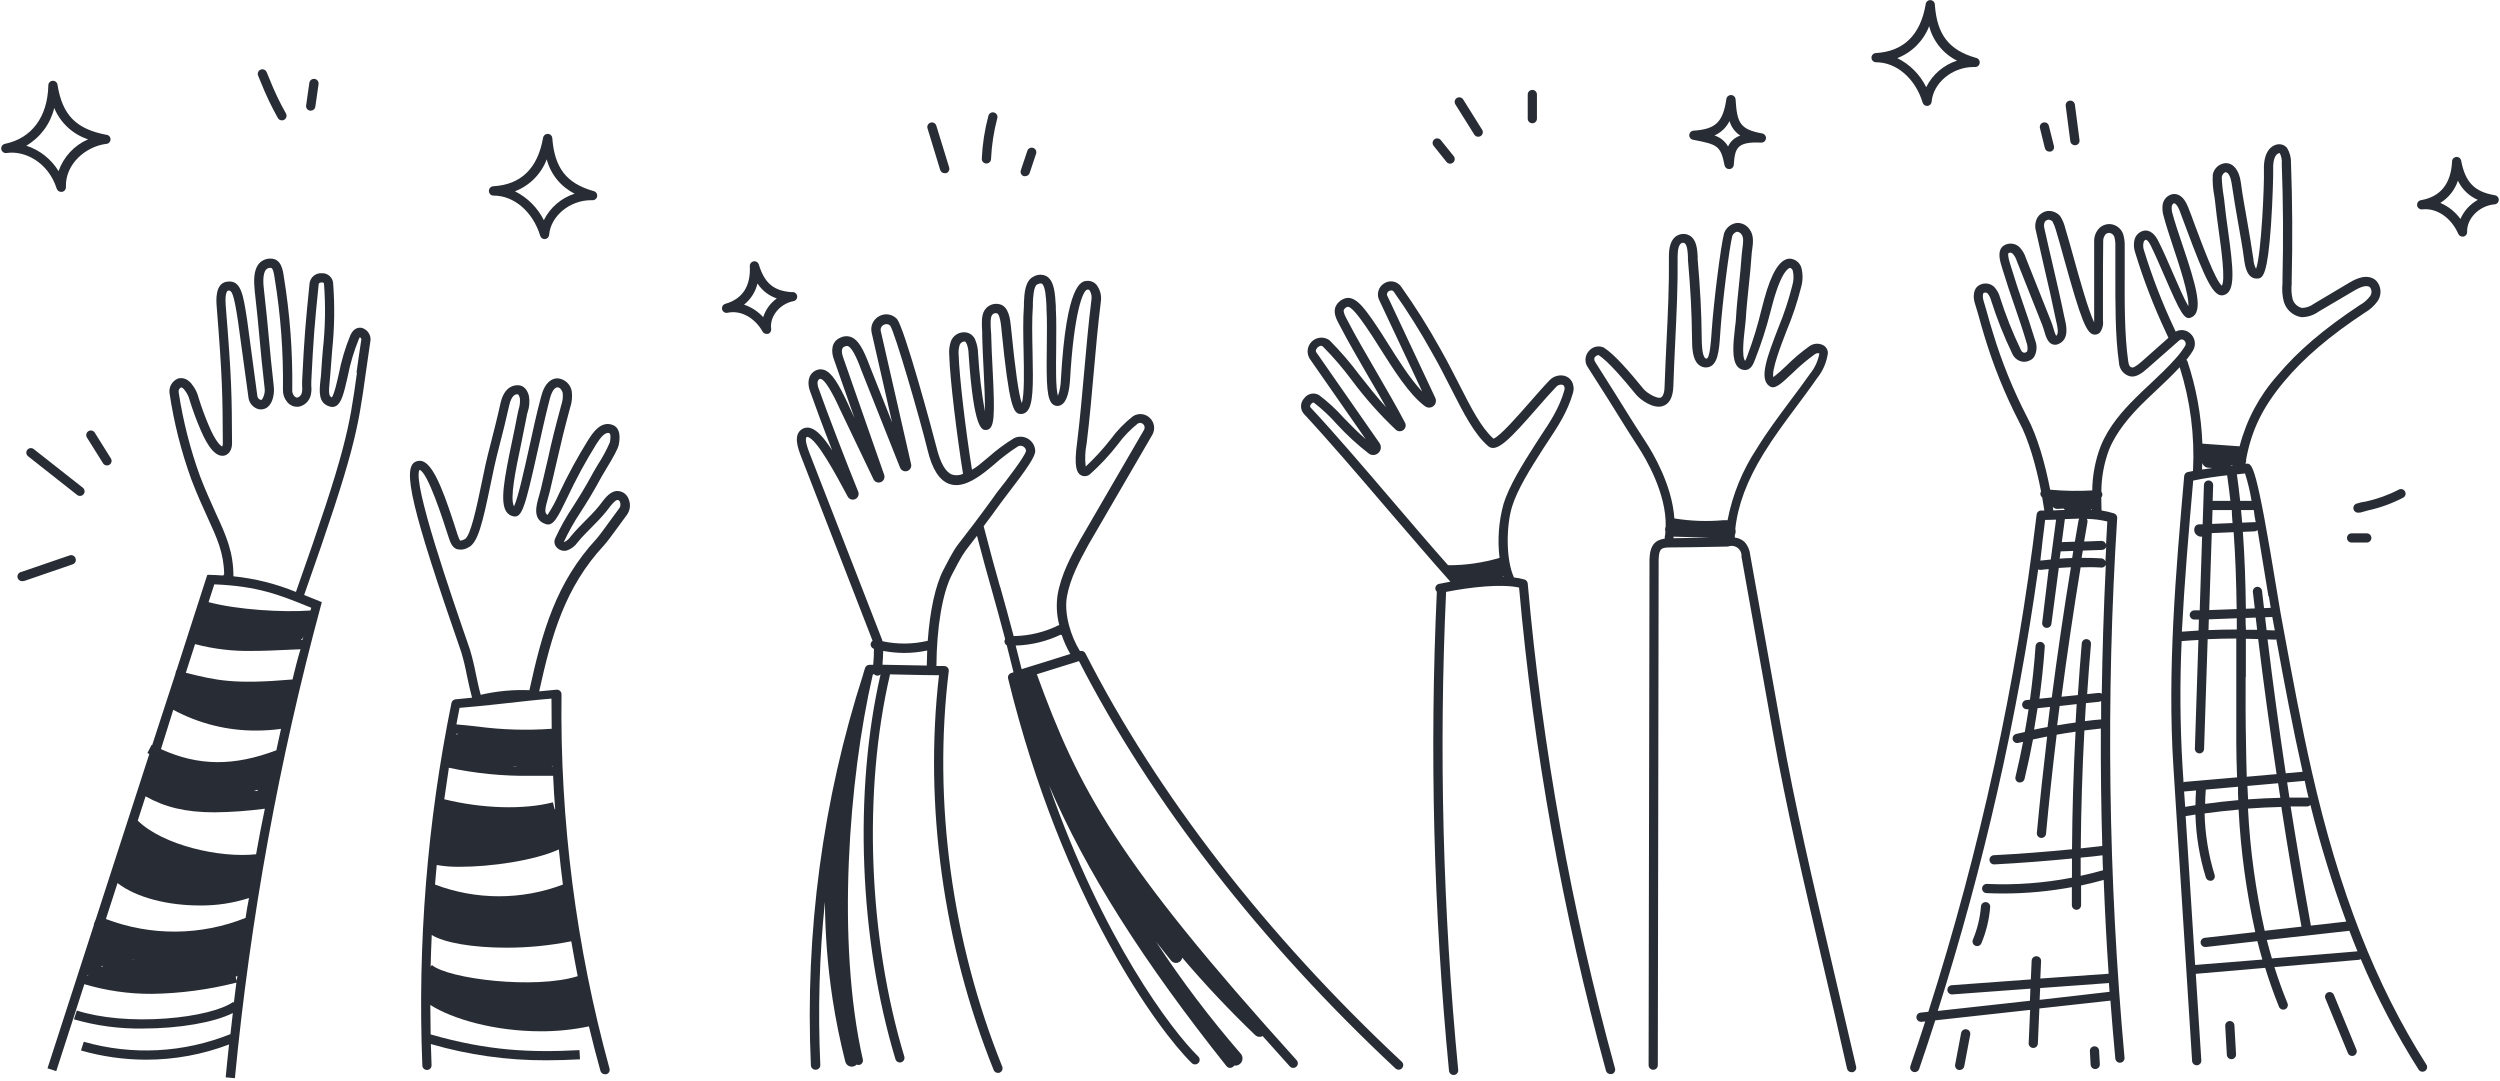 <svg width="1018" height="440" viewBox="0 0 1018 440" fill="none" xmlns="http://www.w3.org/2000/svg">
<g clip-path="url(#clip0_504_4213)">
<path d="M147.575 133.582C146.843 133.376 144.329 132.926 142.716 136.394C140.601 141.521 139.005 146.847 137.952 152.292C137.145 155.873 136.076 160.69 135.1 161.834C133.843 161.29 133.787 159.772 134.256 155.179C134.387 154.035 134.5 152.836 134.575 151.561C134.781 148.467 135.025 145.562 135.25 142.731C136.22 133.576 136.352 124.352 135.644 115.173C135.521 114.047 134.969 113.013 134.103 112.283C133.237 111.554 132.123 111.185 130.992 111.255C129.808 111.187 128.643 111.569 127.728 112.323C126.814 113.077 126.217 114.149 126.059 115.323C124.352 132.195 123.901 137.444 123.02 155.216C123.02 155.929 123.02 156.622 123.02 157.335C123.143 158.287 123.086 159.253 122.851 160.184C122.721 160.583 122.499 160.945 122.202 161.242C121.905 161.538 121.543 161.76 121.144 161.89C120.956 161.89 120.45 162.022 119.737 161.178C119.224 160.522 118.965 159.703 119.005 158.872C119.22 143.391 118.071 127.922 115.573 112.642C115.216 110.092 114.541 105.331 110.283 105.312C109.412 105.27 108.543 105.416 107.734 105.739C106.925 106.063 106.195 106.556 105.593 107.187C103.173 109.886 103.323 114.385 103.717 118.435C104.655 126.59 105.199 132.401 105.706 138.025C106.212 143.649 106.775 149.499 107.713 157.691C108.015 159.455 107.626 161.268 106.625 162.753C106.512 162.753 106.362 162.959 105.931 162.753C105.597 162.616 105.31 162.386 105.103 162.09C104.897 161.794 104.781 161.445 104.768 161.084L100.622 130.227C99.009 119.71 98.127 113.936 92.5 114.685C87.472 115.285 88.035 122.522 88.242 124.903C90.624 154.785 90.624 161.103 90.737 180.525C90.757 180.969 90.674 181.412 90.493 181.818C89.78 181.556 87.679 179.681 84.996 173.232C83.426 169.557 82.049 165.802 80.87 161.984C80.39 160.047 79.508 158.233 78.281 156.66C75.805 153.248 73.085 153.942 72.297 154.223C71.214 154.71 70.313 155.528 69.724 156.558C69.134 157.589 68.885 158.779 69.014 159.959C70.792 172.009 73.783 183.849 77.943 195.297C80.288 201.446 82.52 206.339 84.49 210.651C88.467 219.312 91.13 225.199 91.28 233.841C91.183 233.886 91.1 233.957 91.04 234.047C90.981 234.136 90.947 234.24 90.943 234.347C88.936 234.216 86.816 234.104 84.565 234.047V234.16H84.377L71.865 273.004H71.734L71.34 274.653L61.961 303.411L61.736 303.317L60.01 306.636L60.798 307.029L39.001 374.35L38.156 376.412H38.306L19.342 435.015L22.906 436.177L34.349 400.764C43.242 403.409 52.476 404.736 61.755 404.701C73.393 404.533 84.972 402.998 96.251 400.127C95.895 402.882 95.557 405.62 95.22 408.375L94.957 407.982C90.38 411.225 79.95 413.812 67.551 414.731C54.026 415.743 40.801 414.562 31.272 411.487L30.109 415.068C39.248 417.716 48.733 418.98 58.247 418.817C72.86 418.817 87.229 416.362 94.807 412.5C94.469 415.368 94.15 418.236 93.832 421.086C74.825 428.741 53.805 429.836 34.105 424.198L32.979 427.76C41.604 430.23 50.531 431.492 59.504 431.509C71.043 431.512 82.486 429.409 93.269 425.304C92.781 429.766 92.312 434.227 91.9 438.689L95.651 439.045C101.901 374.097 113.597 309.787 130.617 246.795L131.048 245.202L128.497 244.152L123.845 242.277C144.479 183.88 145.699 175.238 148.888 152.292C149.45 148.224 150.088 143.706 150.895 138.382C150.927 137.332 150.623 136.3 150.025 135.436C149.428 134.572 148.569 133.923 147.575 133.582ZM35.549 397.202L35.643 396.958L35.999 397.315L35.549 397.202ZM41.27 393.64L41.589 393.19C41.626 393.397 41.689 393.599 41.777 393.79L41.27 393.64ZM53.107 390.716L55.283 390.866H55.658C54.776 390.884 53.914 390.828 53.107 390.716ZM96.383 399.508L95.97 397.783C96.219 397.638 96.457 397.475 96.683 397.296C96.533 398.046 96.439 398.777 96.345 399.508H96.383ZM100.134 373.712C81.875 381.056 61.514 381.237 43.127 374.218L47.855 359.596C55.827 365.726 68.826 368.707 81.245 368.707C88.081 368.797 94.886 367.772 101.391 365.67C100.829 368.351 100.416 371.031 100.003 373.712H100.134ZM104.411 347.841C89.405 349.51 66.182 344.092 56.09 334.156L59.279 324.276C67.176 328.701 75.58 330.782 87.416 330.782C94.249 330.703 101.071 330.209 107.844 329.301C106.556 335.475 105.368 341.655 104.28 347.841H104.411ZM103.342 322.121C103.885 321.973 104.417 321.792 104.937 321.577C104.882 321.749 104.838 321.924 104.805 322.102C104.631 322.119 104.455 322.119 104.28 322.102C103.924 322.084 103.566 322.09 103.211 322.121H103.342ZM112.721 305.436C95.239 312.091 80.832 311.997 65.544 305.042L70.552 289.032C80.988 294.67 92.68 297.578 104.543 297.487C107.85 297.482 111.153 297.25 114.428 296.793C113.791 299.68 113.134 302.567 112.553 305.436H112.721ZM119.137 277.315V276.678C95.051 278.759 88.166 277.053 75.673 273.96L79.425 262.28C87.018 264.285 94.853 265.219 102.704 265.055C107.525 265.055 112.346 264.83 117.092 264.605L122.363 264.38C121.069 268.635 120.018 272.929 118.968 277.259L119.137 277.315ZM123.282 260.593H122.513C122.718 260.429 122.901 260.24 123.057 260.031C123.255 259.767 123.424 259.485 123.564 259.187C123.357 259.618 123.245 260.068 123.114 260.537L123.282 260.593ZM126.734 247.47C126.621 247.845 126.528 248.22 126.434 248.595C115.179 249.42 96.739 248.333 84.921 245.183L87.266 237.947C104.88 238.659 113.716 242.165 126.565 247.414L126.734 247.47ZM145.342 151.861C142.191 174.563 141.009 183.112 120.506 241.04C112.37 237.709 103.797 235.563 95.051 234.666C95.051 224.693 92.068 218.094 87.904 209.039C86.028 204.765 83.74 199.947 81.451 193.91C77.429 182.814 74.514 171.347 72.747 159.678C72.694 159.314 72.749 158.941 72.905 158.608C73.062 158.275 73.314 157.995 73.629 157.803C74.098 157.635 74.773 158.272 75.242 158.928C76.222 160.176 76.92 161.622 77.287 163.165C78.502 167.072 79.918 170.914 81.526 174.676C84.79 182.512 88.073 186.168 91.299 185.53C93.175 185.137 94.488 183.168 94.488 180.525C94.376 160.972 94.376 154.616 91.918 124.509C91.449 118.566 92.837 118.322 92.894 118.322C94.488 118.116 95.22 119.747 96.908 130.77L101.147 161.665C101.239 162.747 101.642 163.78 102.307 164.638C102.973 165.497 103.873 166.144 104.899 166.502C105.605 166.732 106.357 166.779 107.086 166.638C107.814 166.497 108.495 166.173 109.063 165.696C111.183 163.934 111.802 160.072 111.483 157.354C110.545 149.18 110.001 143.368 109.495 137.763C108.988 132.158 108.426 126.29 107.488 118.079C107.281 116.204 106.737 111.592 108.351 109.774C108.59 109.523 108.883 109.328 109.208 109.205C109.532 109.082 109.88 109.033 110.227 109.061C111.164 109.061 111.54 111.18 111.84 113.279C114.302 128.33 115.432 143.567 115.216 158.816C115.174 160.565 115.767 162.27 116.886 163.615C117.453 164.358 118.212 164.933 119.081 165.28C119.949 165.626 120.896 165.731 121.819 165.583C122.872 165.34 123.846 164.832 124.647 164.106C125.448 163.381 126.05 162.464 126.396 161.44C126.805 160.042 126.926 158.575 126.753 157.129C126.753 156.547 126.753 155.966 126.753 155.404C127.634 137.594 128.047 132.72 129.773 115.698C129.773 115.135 130.655 115.004 130.973 115.004C131.292 115.004 131.874 115.004 131.93 115.51C132.618 124.479 132.461 133.492 131.461 142.431C131.236 145.28 130.992 148.205 130.805 151.317C130.805 152.536 130.598 153.698 130.486 154.785C130.017 159.397 129.529 164.159 134.237 165.527C134.665 165.684 135.122 165.745 135.575 165.706C136.029 165.667 136.469 165.529 136.864 165.302C139.077 163.99 140.015 160.259 141.609 153.21C142.61 148.024 144.124 142.95 146.13 138.063C146.374 137.557 146.58 137.332 146.505 137.276C146.791 137.467 147.018 137.733 147.162 138.044C146.355 143.218 145.736 147.699 145.174 151.729L145.342 151.861Z" fill="#282C34"/>
<path d="M251.816 199.965C248.777 199.609 246.413 202.74 244.706 205.027C244.368 205.458 244.068 205.871 243.787 206.208C241.911 208.514 240.035 210.314 238.159 212.226C236.284 214.138 234.408 215.975 232.363 218.487C231.733 219.434 230.858 220.192 229.831 220.681H229.587C231.571 216.439 233.872 212.353 236.471 208.458C238.535 205.252 241.086 201.278 245.138 193.798C245.438 193.254 246.019 192.317 246.694 191.192C249.489 186.561 251.647 182.868 252.003 180.937C252.847 176.344 251.816 173.626 248.945 172.857C244.312 171.582 241.179 176.607 239.679 178.875C235.25 185.983 231.241 193.345 227.673 200.921C226.36 203.974 224.778 206.903 222.946 209.676C221.708 208.983 221.802 207.408 223.134 202.834C223.396 201.915 223.678 200.959 223.884 200.078C225.085 194.96 225.985 191.079 226.754 187.761C228.499 180.169 229.568 175.576 232.138 166.052C232.888 163.886 233.12 161.575 232.813 159.303C232.57 157.908 231.868 156.634 230.818 155.683C229.768 154.732 228.43 154.158 227.017 154.054C224.841 154.054 221.915 155.423 220.32 161.553C218.444 168.508 216.812 176.213 215.312 182.999C213.304 192.017 210.866 203.021 209.309 206.171C207.546 203.04 209.928 191.585 212.254 180.506C213.004 176.907 213.773 173.157 214.486 169.427C214.486 168.92 214.73 168.377 214.861 167.796C215.598 165.637 215.766 163.326 215.349 161.084C214.936 159.734 213.83 156.172 209.571 156.979C206.758 157.503 204.713 160.053 203.813 164.159C202.424 170.439 201.093 175.594 199.93 180.15C199.029 183.656 198.26 186.655 197.679 189.298C197.097 191.942 196.647 194.191 196.159 196.553C194.114 206.339 191.601 218.506 189.2 219.575C188.649 219.871 188.053 220.074 187.436 220.175C187.436 220.175 186.986 219.762 186.292 217.625C181.509 202.627 177.176 190.048 172.392 187.949C171.914 187.737 171.396 187.627 170.873 187.627C170.349 187.627 169.832 187.737 169.353 187.949C163.576 190.273 167.477 206.995 187.868 265.673C188.778 268.757 189.53 271.886 190.119 275.047C190.794 278.253 191.507 281.552 192.22 284.102L185.542 284.758C185.132 284.787 184.743 284.949 184.435 285.22C184.127 285.491 183.916 285.855 183.835 286.258C173.96 334.813 169.98 384.382 171.979 433.89C171.989 434.136 172.048 434.378 172.151 434.602C172.254 434.825 172.401 435.026 172.582 435.194C172.763 435.361 172.975 435.491 173.207 435.576C173.438 435.661 173.684 435.699 173.93 435.69C174.177 435.68 174.419 435.622 174.642 435.518C174.866 435.415 175.068 435.269 175.235 435.088C175.402 434.907 175.532 434.694 175.617 434.463C175.702 434.232 175.741 433.986 175.731 433.74C175.619 430.865 175.525 427.997 175.45 425.135C190.685 429.569 206.478 431.797 222.346 431.753C226.886 431.753 231.463 431.603 236.171 431.359L235.965 427.61C215.968 428.66 198.692 427.91 175.356 421.217C175.281 417.23 175.237 413.231 175.225 409.219C184.229 414.974 201.487 419.942 220.245 419.942C226.819 419.962 233.377 419.29 239.81 417.936C241.273 424.048 242.836 430.091 244.5 436.065C244.613 436.47 244.86 436.826 245.2 437.074C245.541 437.322 245.955 437.449 246.376 437.433C246.543 437.46 246.714 437.46 246.882 437.433C247.12 437.368 247.343 437.257 247.537 437.106C247.732 436.954 247.895 436.766 248.017 436.552C248.139 436.338 248.217 436.102 248.248 435.857C248.279 435.613 248.261 435.365 248.195 435.127C234.566 385.489 227.986 334.183 228.649 282.714C228.649 282.457 228.597 282.202 228.495 281.965C228.392 281.729 228.242 281.516 228.054 281.34C227.865 281.164 227.643 281.029 227.4 280.943C227.157 280.857 226.899 280.822 226.642 280.84L219.551 281.515C224.653 258.343 230.112 239.128 245.963 222.031C247.276 220.606 249.508 217.531 251.891 214.269C253.054 212.638 254.235 211.026 255.286 209.639C255.937 208.725 256.344 207.659 256.469 206.544C256.594 205.429 256.432 204.3 255.999 203.265C255.695 202.37 255.138 201.582 254.396 200.996C253.653 200.411 252.757 200.053 251.816 199.965ZM235.233 397.502C217.881 402.957 182.559 398.627 175.881 392.965L175.356 393.603C175.456 389.316 175.606 385.023 175.806 380.724C180.815 383.873 192.539 385.898 206.139 385.898C215.032 385.909 223.905 385.036 232.626 383.292C233.432 388.054 234.314 392.797 235.233 397.502ZM227.561 345.892C228.049 350.653 228.593 355.434 229.212 360.196C212.436 366.552 193.913 366.552 177.138 360.196C177.344 357.534 177.588 354.89 177.832 352.228C180.928 352.769 184.069 353.014 187.211 352.959C199.554 352.978 217.412 350.503 227.561 345.892ZM226.135 329.601L225.854 329.488L225.141 326.714C213.173 329.788 196.384 329.282 180.908 325.458C181.509 321.183 182.134 316.909 182.784 312.635C193.77 314.97 204.982 316.07 216.212 315.915H225.235C225.441 320.433 225.685 325.008 226.079 329.601H226.135ZM185.879 299.193V298.781H186.574C186.332 298.901 186.1 299.038 185.879 299.193ZM209.009 312.072C209.061 312.045 209.106 312.007 209.14 311.96L211.016 312.128L209.009 312.072ZM225.047 312.072H224.634L225.028 311.81C225.028 311.81 225.047 312.035 225.047 312.11V312.072ZM224.653 296.756C214.5 297.487 204.298 297.173 194.208 295.819C191.545 295.519 188.787 295.219 185.842 294.975C186.273 292.725 186.686 290.476 187.136 288.245C189.012 288.095 190.888 287.907 192.895 287.72H193.064C197.472 287.307 201.918 286.839 206.195 286.351C212.273 285.676 218.538 284.964 224.559 284.477C224.578 288.582 224.597 292.669 224.653 296.793V296.756ZM206.045 282.583H205.857L195.953 283.633L206.064 282.639C209.159 282.283 212.291 281.946 215.443 281.627L206.045 282.583ZM252.059 207.108C251.009 208.514 249.808 210.164 248.627 211.795C246.432 214.832 244.143 217.962 242.999 219.293C226.398 237.197 220.827 257.069 215.574 281.046C208.911 280.782 202.242 281.413 195.746 282.921C195.052 280.521 194.377 277.297 193.721 274.166C193.093 270.884 192.298 267.637 191.338 264.436C183.703 242.352 167.871 196.591 170.816 191.323C174.174 192.129 180.533 212.113 182.653 218.712C183.422 221.168 184.229 222.818 185.804 223.53C186.606 223.782 187.452 223.86 188.287 223.76C189.121 223.66 189.925 223.383 190.644 222.949C194.621 221.187 196.497 212.938 199.761 197.266C200.248 194.922 200.736 192.485 201.28 190.029C201.824 187.574 202.593 184.405 203.475 181.031C204.657 176.457 205.989 171.264 207.395 164.909C207.602 163.99 208.408 160.934 210.19 160.597C210.997 160.466 211.166 160.428 211.691 162.134C211.846 163.723 211.661 165.327 211.147 166.839C210.978 167.496 210.828 168.114 210.734 168.714C210.022 172.464 209.253 176.213 208.502 179.737C205.332 194.885 203.531 204.371 206.195 208.383C206.527 208.872 206.954 209.289 207.45 209.611C207.946 209.933 208.502 210.153 209.084 210.257C212.554 210.951 213.83 206.508 218.894 183.731C220.395 176.963 222.102 169.295 223.884 162.396C224.241 161.009 225.272 157.766 227.017 157.728C228.011 157.728 228.893 158.91 229.137 160.016C229.299 161.722 229.088 163.442 228.518 165.059C225.929 174.657 224.766 179.269 223.096 186.899C222.327 190.217 221.446 194.098 220.226 199.197C220.039 200.04 219.776 200.903 219.532 201.784C218.332 205.908 216.681 211.57 222.215 213.407C225.291 214.457 227.092 210.707 231.05 202.534C234.556 195.052 238.502 187.784 242.868 180.768C244.443 178.313 246.282 175.894 248.008 176.344C248.889 176.588 248.552 179.081 248.345 180.094C247.002 183.215 245.389 186.213 243.524 189.055C242.793 190.254 242.192 191.248 241.892 191.829C237.897 199.178 235.477 202.927 233.357 206.246C230.593 210.372 228.16 214.71 226.079 219.219C225.803 219.799 225.704 220.448 225.794 221.085C225.884 221.721 226.159 222.318 226.585 222.799C227.097 223.407 227.77 223.856 228.528 224.095C229.285 224.334 230.095 224.353 230.862 224.149C232.656 223.516 234.2 222.327 235.271 220.756C237.146 218.45 239.022 216.65 240.898 214.738C242.774 212.826 244.65 210.989 246.713 208.458C247.032 208.083 247.37 207.633 247.745 207.145C248.57 206.039 250.521 203.509 251.497 203.565C251.716 203.597 251.922 203.692 252.088 203.838C252.255 203.984 252.375 204.176 252.435 204.39C252.626 204.84 252.692 205.334 252.626 205.819C252.56 206.304 252.364 206.762 252.059 207.145V207.108Z" fill="#282C34"/>
<path d="M23.093 76.817C23.217 77.212 23.468 77.555 23.808 77.792C24.147 78.029 24.555 78.148 24.969 78.129H25.288C25.729 78.053 26.127 77.822 26.413 77.479C26.698 77.135 26.852 76.701 26.845 76.254C26.451 66.749 34.968 59.701 43.071 58.613C43.569 58.628 44.052 58.445 44.414 58.104C44.776 57.763 44.988 57.292 45.003 56.795C45.018 56.298 44.835 55.815 44.494 55.453C44.152 55.091 43.681 54.879 43.184 54.864C30.972 52.52 25.438 46.859 23.431 34.636C23.396 34.139 23.165 33.676 22.789 33.349C22.412 33.022 21.921 32.858 21.424 32.892C20.926 32.927 20.463 33.158 20.136 33.534C19.809 33.91 19.645 34.401 19.679 34.898C19.342 47.646 12.926 56.289 2.084 58.557C1.838 58.599 1.602 58.689 1.39 58.822C1.179 58.955 0.995 59.128 0.851 59.331C0.559 59.743 0.442 60.253 0.527 60.75C0.611 61.248 0.89 61.691 1.302 61.983C1.713 62.275 2.224 62.391 2.722 62.306C9.962 61.219 19.623 65.943 23.093 76.817ZM22.118 44.047C23.365 47.024 25.238 49.699 27.61 51.889C29.983 54.079 32.799 55.733 35.868 56.739C33.077 57.95 30.567 59.727 28.498 61.957C26.428 64.186 24.844 66.82 23.844 69.693C20.855 64.773 16.194 61.093 10.713 59.326C13.533 57.67 15.991 55.464 17.941 52.839C19.891 50.214 21.292 47.224 22.062 44.047H22.118Z" fill="#282C34"/>
<path d="M201.036 79.647C209.403 79.647 217.019 86.302 219.982 96.032C220.103 96.431 220.353 96.778 220.692 97.019C221.032 97.26 221.442 97.381 221.858 97.363H221.933C222.366 97.317 222.77 97.121 223.075 96.81C223.379 96.499 223.566 96.091 223.603 95.657C224.241 87.933 232.044 81.522 240.692 81.522H241.029C241.276 81.556 241.526 81.542 241.767 81.48C242.008 81.417 242.234 81.308 242.433 81.159C242.631 81.009 242.798 80.822 242.925 80.607C243.051 80.393 243.133 80.156 243.168 79.91C243.202 79.664 243.188 79.413 243.126 79.172C243.063 78.932 242.954 78.706 242.804 78.507C242.654 78.309 242.467 78.142 242.253 78.016C242.038 77.89 241.801 77.807 241.555 77.773C230.637 74.604 225.816 68.399 224.897 56.251C224.864 55.777 224.652 55.333 224.303 55.01C223.955 54.686 223.497 54.507 223.021 54.508C222.574 54.501 222.14 54.654 221.796 54.94C221.452 55.225 221.221 55.623 221.145 56.064C218.988 68.549 212.16 75.204 200.849 75.842C200.371 75.87 199.922 76.081 199.594 76.429C199.267 76.778 199.085 77.238 199.085 77.716C199.077 77.974 199.123 78.23 199.218 78.469C199.314 78.708 199.457 78.925 199.64 79.106C199.823 79.287 200.042 79.429 200.282 79.522C200.522 79.615 200.779 79.658 201.036 79.647ZM222.627 64.894C223.419 67.896 224.842 70.695 226.803 73.103C228.763 75.511 231.215 77.474 233.995 78.86C231.288 79.732 228.783 81.136 226.628 82.991C224.472 84.846 222.71 87.112 221.446 89.658C218.911 84.564 214.781 80.437 209.684 77.904C212.635 76.766 215.313 75.019 217.543 72.777C219.773 70.535 221.506 67.849 222.627 64.894Z" fill="#282C34"/>
<path d="M784.688 43.128H784.894C785.327 43.082 785.731 42.886 786.035 42.575C786.34 42.264 786.527 41.856 786.564 41.422C787.22 33.699 795.005 27.287 803.652 27.287H803.99C804.236 27.322 804.487 27.307 804.728 27.245C804.969 27.183 805.195 27.073 805.393 26.924C805.592 26.774 805.759 26.587 805.885 26.372C806.011 26.158 806.094 25.921 806.129 25.675C806.163 25.429 806.149 25.178 806.086 24.938C806.024 24.697 805.915 24.471 805.765 24.272C805.615 24.074 805.428 23.907 805.213 23.781C804.999 23.655 804.762 23.572 804.515 23.538C793.598 20.351 788.777 14.164 787.877 2.016C787.902 1.519 787.728 1.032 787.394 0.663C787.059 0.294 786.592 0.073 786.095 0.048C785.597 0.023 785.11 0.197 784.741 0.531C784.371 0.865 784.15 1.332 784.125 1.829C781.968 14.295 775.14 20.951 763.828 21.607C763.351 21.636 762.902 21.846 762.574 22.194C762.246 22.543 762.064 23.003 762.065 23.482C762.065 23.979 762.263 24.456 762.614 24.807C762.966 25.159 763.443 25.356 763.941 25.356C772.307 25.356 779.923 31.993 782.887 41.741C782.994 42.137 783.228 42.488 783.553 42.738C783.878 42.989 784.277 43.126 784.688 43.128ZM772.588 23.669C775.538 22.525 778.215 20.776 780.448 18.535C782.68 16.295 784.419 13.611 785.551 10.659C786.329 13.673 787.745 16.486 789.703 18.908C791.66 21.33 794.114 23.305 796.899 24.7C794.191 25.568 791.684 26.971 789.528 28.826C787.372 30.681 785.611 32.95 784.35 35.498C781.84 30.368 777.705 26.21 772.588 23.669Z" fill="#282C34"/>
<path d="M30.747 227.317C30.667 227.082 30.541 226.866 30.377 226.68C30.212 226.494 30.012 226.343 29.789 226.235C29.566 226.127 29.323 226.064 29.076 226.05C28.828 226.037 28.58 226.072 28.346 226.155L8.706 232.885C8.208 232.965 7.763 233.238 7.467 233.646C7.172 234.054 7.05 234.562 7.13 235.06C7.21 235.557 7.483 236.002 7.892 236.297C8.3 236.593 8.808 236.714 9.306 236.634C9.528 236.634 9.749 236.603 9.962 236.541L29.603 229.792C29.845 229.711 30.068 229.581 30.258 229.41C30.448 229.24 30.601 229.033 30.708 228.801C30.816 228.569 30.874 228.318 30.881 228.063C30.887 227.808 30.842 227.554 30.747 227.317Z" fill="#282C34"/>
<path d="M11.126 183.149C10.971 183.342 10.856 183.564 10.787 183.801C10.718 184.039 10.697 184.288 10.725 184.533C10.753 184.779 10.829 185.017 10.95 185.233C11.07 185.449 11.232 185.639 11.426 185.793L31.403 201.54C31.733 201.805 32.143 201.95 32.566 201.953C32.959 201.955 33.342 201.835 33.662 201.609C33.982 201.383 34.224 201.062 34.352 200.691C34.48 200.321 34.489 199.92 34.378 199.544C34.266 199.168 34.039 198.837 33.729 198.597L13.714 182.849C13.328 182.554 12.842 182.421 12.359 182.477C11.876 182.533 11.434 182.774 11.126 183.149Z" fill="#282C34"/>
<path d="M35.999 175.576C35.789 175.706 35.608 175.876 35.464 176.077C35.32 176.277 35.217 176.504 35.162 176.745C35.106 176.985 35.098 177.234 35.139 177.477C35.18 177.721 35.268 177.954 35.399 178.163L41.964 188.661C42.133 188.931 42.368 189.154 42.647 189.308C42.926 189.462 43.24 189.543 43.559 189.542C43.91 189.543 44.255 189.446 44.553 189.261C44.763 189.131 44.945 188.96 45.088 188.76C45.232 188.559 45.335 188.332 45.391 188.092C45.446 187.852 45.454 187.603 45.413 187.359C45.373 187.116 45.284 186.883 45.153 186.674L38.588 176.175C38.458 175.966 38.287 175.784 38.087 175.64C37.886 175.497 37.659 175.394 37.418 175.338C37.178 175.283 36.928 175.275 36.685 175.316C36.441 175.356 36.209 175.445 35.999 175.576Z" fill="#282C34"/>
<path d="M106.268 33.624C108.234 38.576 110.527 43.392 113.134 48.04C113.298 48.339 113.539 48.587 113.833 48.759C114.128 48.931 114.463 49.019 114.804 49.015C115.13 49.016 115.45 48.932 115.734 48.771C116.018 48.61 116.254 48.378 116.421 48.098C116.588 47.818 116.678 47.499 116.684 47.174C116.69 46.848 116.611 46.526 116.454 46.24C113.899 41.721 111.661 37.029 109.758 32.199L108.576 29.368C108.384 28.908 108.018 28.543 107.557 28.353C107.096 28.163 106.579 28.164 106.118 28.356C105.658 28.547 105.293 28.913 105.103 29.374C104.913 29.834 104.914 30.352 105.105 30.811L106.268 33.624Z" fill="#282C34"/>
<path d="M126.265 45.059H126.528C126.983 45.064 127.424 44.903 127.769 44.606C128.114 44.309 128.34 43.897 128.403 43.447L129.717 34.261C129.786 33.764 129.655 33.259 129.353 32.858C129.05 32.458 128.601 32.193 128.103 32.124C127.857 32.089 127.606 32.104 127.366 32.166C127.125 32.228 126.899 32.338 126.7 32.487C126.299 32.79 126.035 33.239 125.965 33.736L124.652 42.922C124.615 43.169 124.627 43.42 124.689 43.662C124.75 43.903 124.859 44.13 125.009 44.329C125.16 44.528 125.348 44.695 125.564 44.821C125.779 44.946 126.018 45.027 126.265 45.059Z" fill="#282C34"/>
<path d="M322.61 118.978C315.107 118.529 311.355 115.379 308.991 107.73C308.86 107.286 308.569 106.906 308.174 106.664C307.779 106.422 307.309 106.334 306.853 106.418C306.416 106.498 306.021 106.73 305.74 107.073C305.458 107.417 305.307 107.849 305.315 108.293C305.746 116.504 302.388 121.697 295.354 123.721C294.886 123.853 294.488 124.162 294.243 124.581C293.998 125.001 293.925 125.499 294.041 125.971C294.157 126.449 294.456 126.861 294.873 127.121C295.291 127.38 295.793 127.466 296.273 127.358C301.544 126.215 307.247 129.233 310.53 135.026C310.695 135.312 310.933 135.549 311.219 135.714C311.506 135.879 311.831 135.965 312.162 135.963C312.361 135.99 312.563 135.99 312.762 135.963C313.177 135.823 313.53 135.542 313.76 135.169C313.99 134.795 314.081 134.354 314.019 133.92C313.325 128.989 317.376 123.853 322.873 122.672C323.37 122.637 323.833 122.406 324.161 122.03C324.488 121.654 324.652 121.163 324.617 120.666C324.582 120.169 324.351 119.706 323.975 119.379C323.598 119.052 323.108 118.887 322.61 118.922V118.978ZM310.773 129.139C308.653 126.803 305.965 125.053 302.97 124.059C305.712 121.88 307.642 118.843 308.447 115.435C310.307 118.292 313.076 120.439 316.307 121.528C313.693 123.406 311.753 126.075 310.773 129.139Z" fill="#282C34"/>
<path d="M382.844 69.205C382.967 69.6 383.219 69.943 383.558 70.181C383.897 70.418 384.306 70.537 384.719 70.518C384.9 70.544 385.083 70.544 385.263 70.518C385.738 70.371 386.136 70.041 386.368 69.602C386.6 69.163 386.648 68.649 386.501 68.174L381.249 51.114C381.091 50.654 380.759 50.272 380.325 50.052C379.89 49.831 379.387 49.788 378.921 49.931C378.455 50.075 378.064 50.395 377.83 50.822C377.595 51.249 377.537 51.751 377.666 52.221L382.844 69.205Z" fill="#282C34"/>
<path d="M401.677 66.581C402.175 66.581 402.652 66.383 403.003 66.032C403.355 65.68 403.553 65.203 403.553 64.706C403.811 59.075 404.673 53.488 406.123 48.04C406.235 47.555 406.149 47.046 405.886 46.624C405.622 46.202 405.201 45.902 404.716 45.79C404.231 45.678 403.721 45.764 403.299 46.027C402.877 46.291 402.577 46.712 402.465 47.196C400.949 52.895 400.05 58.74 399.782 64.631C399.772 64.885 399.814 65.138 399.905 65.376C399.996 65.613 400.134 65.83 400.311 66.012C400.488 66.195 400.701 66.339 400.936 66.437C401.17 66.534 401.423 66.584 401.677 66.581Z" fill="#282C34"/>
<path d="M416.89 71.736C417.089 71.772 417.292 71.772 417.49 71.736C417.884 71.737 418.267 71.615 418.587 71.386C418.907 71.157 419.147 70.834 419.272 70.461L421.899 62.588C422.055 62.115 422.018 61.6 421.795 61.155C421.571 60.711 421.18 60.373 420.707 60.216C420.235 60.059 419.719 60.097 419.274 60.32C418.829 60.543 418.491 60.934 418.335 61.407L415.708 69.261C415.614 69.501 415.57 69.757 415.579 70.014C415.588 70.271 415.65 70.523 415.761 70.756C415.872 70.988 416.029 71.195 416.224 71.363C416.418 71.532 416.645 71.659 416.89 71.736Z" fill="#282C34"/>
<path d="M441.989 266.048C441.788 265.654 441.453 265.343 441.044 265.172C440.636 265 440.18 264.979 439.757 265.111C436.118 259.281 433.21 250.113 434.448 242.971C435.761 235.472 439.588 228.423 443.265 221.712L469.264 176.982C469.873 175.883 470.097 174.613 469.899 173.373C469.702 172.133 469.095 170.994 468.176 170.139C467.285 169.286 466.134 168.756 464.906 168.633C463.679 168.511 462.446 168.803 461.404 169.464C457.904 172.173 454.809 175.367 452.212 178.95C449.126 182.874 445.746 186.559 442.102 189.973C441.725 186.849 441.852 183.684 442.477 180.6C443.677 170.889 444.54 161.14 445.366 151.711C446.191 142.281 447.054 132.57 448.254 122.915C448.454 121.669 448.391 120.394 448.068 119.174C447.745 117.953 447.169 116.814 446.378 115.829C445.882 115.306 445.272 114.903 444.596 114.653C443.919 114.403 443.194 114.311 442.477 114.385C440.432 114.554 434.223 115.079 431.991 154.635C431.934 156.865 431.529 159.073 430.79 161.178C429.852 158.178 429.984 149.03 430.077 142.15C430.077 136.394 430.227 130.433 429.927 125.502V124.565C429.627 119.56 429.327 114.367 426.176 112.492C425.353 112.061 424.433 111.846 423.504 111.869C422.575 111.892 421.667 112.152 420.867 112.623C417.34 114.292 417.115 119.635 416.946 123.178C416.946 123.684 416.946 124.134 416.946 124.509C416.515 130.02 416.665 136.901 416.815 143.556C416.965 150.605 417.19 160.859 416.065 164.177C414.845 160.747 413.401 150.717 411.769 134.182L411.638 132.907C411.375 130.245 410.812 124.715 407.042 123.89C405.886 123.598 404.668 123.681 403.562 124.125C402.456 124.57 401.52 125.354 400.889 126.365C399.52 128.521 399.764 132.195 399.951 135.138C399.951 135.795 399.951 136.394 399.951 136.863C400.045 140.912 400.27 145.637 400.514 150.192C400.795 155.816 401.152 162.978 401.039 167.533C399.648 159.708 398.721 151.808 398.263 143.874C398.239 142.149 397.909 140.441 397.288 138.832C397.011 137.855 396.435 136.991 395.641 136.359C394.847 135.726 393.874 135.359 392.861 135.307C391.666 135.244 390.482 135.555 389.473 136.196C388.464 136.838 387.681 137.779 387.233 138.888C386.606 140.692 386.363 142.608 386.52 144.512C386.802 154.485 389.728 178.013 392.148 192.954C390.77 193.584 389.212 193.697 387.758 193.273C385.076 192.335 382.9 188.567 381.305 182.025C379.88 176.269 368.174 132.982 365.192 129.833C364.288 128.875 363.09 128.247 361.787 128.05C360.485 127.853 359.154 128.098 358.007 128.746C356.827 129.366 355.886 130.358 355.329 131.569C354.773 132.779 354.633 134.14 354.931 135.438L363.26 171.995L354.256 149.311C351.479 141.812 349.397 138.438 346.752 137.313C346.03 137.018 345.253 136.88 344.474 136.909C343.694 136.938 342.929 137.133 342.231 137.482C338.48 139.038 338.292 143.106 339.643 146.555L347.953 170.251L345.739 165.433C341.275 155.685 338.555 151.673 335.647 150.642C335.075 150.437 334.467 150.351 333.861 150.389C333.254 150.428 332.662 150.591 332.121 150.867C328.838 152.517 328.8 156.304 329.757 159.041C332.008 165.415 335.385 174.563 338.874 183.412C335.535 178.238 332.646 175.013 329.963 174.282C329.415 174.118 328.838 174.07 328.269 174.141C327.701 174.212 327.153 174.4 326.662 174.694C322.741 177.019 325.049 182.906 326.305 186.149L355.306 260.912C354.957 261.147 354.705 261.5 354.593 261.905C354.465 262.378 354.527 262.881 354.765 263.308C355.004 263.736 355.4 264.053 355.869 264.192C355.879 266.371 355.779 268.548 355.569 270.716H354.03C353.635 270.717 353.25 270.842 352.929 271.074C352.609 271.307 352.371 271.634 352.248 272.01C352.005 272.741 351.798 273.491 351.554 274.241V274.372C334.987 325.791 327.751 379.757 330.188 433.721C330.188 433.975 330.24 434.227 330.34 434.461C330.44 434.695 330.586 434.906 330.771 435.081C330.955 435.256 331.173 435.393 331.411 435.481C331.65 435.57 331.904 435.609 332.158 435.596C332.656 435.596 333.133 435.398 333.484 435.047C333.836 434.695 334.034 434.218 334.034 433.721C333.005 411.534 333.632 389.301 335.91 367.207C335.991 380.387 337.019 393.543 338.986 406.576C340.299 415.237 342.063 423.823 344.201 432.315C344.326 432.786 344.575 433.215 344.921 433.557C345.267 433.9 345.699 434.144 346.171 434.264C346.643 434.385 347.139 434.377 347.607 434.242C348.075 434.107 348.499 433.849 348.834 433.496C349.047 433.59 349.277 433.641 349.51 433.646C349.653 433.664 349.798 433.664 349.941 433.646C350.181 433.591 350.408 433.489 350.609 433.346C350.81 433.203 350.981 433.022 351.111 432.813C351.242 432.604 351.33 432.371 351.371 432.128C351.411 431.885 351.404 431.637 351.348 431.397C340.449 383.404 345.72 316.909 355.25 275.384C355.25 275.103 355.4 274.841 355.494 274.56H355.963C356.252 274.863 356.635 275.061 357.051 275.122H357.294C357.771 275.115 358.227 274.928 358.57 274.597C347.559 322.383 349.866 382.355 364.629 431.303C364.7 431.539 364.818 431.759 364.974 431.95C365.131 432.141 365.323 432.3 365.541 432.416C365.759 432.533 365.997 432.605 366.243 432.63C366.489 432.654 366.737 432.63 366.974 432.559C367.21 432.488 367.43 432.37 367.622 432.214C367.813 432.057 367.971 431.865 368.088 431.647C368.205 431.43 368.277 431.191 368.302 430.946C368.326 430.7 368.302 430.452 368.231 430.216C353.58 381.68 351.348 322.158 362.359 274.897C362.369 274.797 362.369 274.697 362.359 274.597L369.225 274.747C373.427 274.841 377.76 274.934 382.356 274.953C376.241 327.876 384.138 384.867 404.622 435.708C404.761 436.057 405.002 436.356 405.313 436.567C405.624 436.777 405.991 436.89 406.367 436.889C406.604 436.89 406.84 436.846 407.061 436.758C407.29 436.667 407.499 436.532 407.676 436.36C407.853 436.189 407.994 435.984 408.092 435.757C408.189 435.531 408.241 435.288 408.244 435.041C408.248 434.795 408.203 434.55 408.111 434.321C387.589 383.367 379.842 326.207 386.333 273.322C386.367 273.056 386.345 272.786 386.266 272.53C386.188 272.273 386.055 272.037 385.877 271.836C385.7 271.635 385.481 271.475 385.236 271.366C384.991 271.257 384.725 271.202 384.457 271.204H381.305C381.437 255.175 383.781 241.321 387.702 233.86C391.923 225.817 391.923 225.817 395.355 221.393L397.832 218.187C400.083 226.867 401.977 233.654 403.834 240.215C405.523 246.27 407.267 252.476 409.293 260.237C409.13 260.497 409.033 260.793 409.012 261.099C409.004 261.436 409.086 261.768 409.251 262.062C409.417 262.356 409.658 262.599 409.949 262.768C410.812 266.105 411.713 269.723 412.707 273.753L411.769 274.053C411.312 274.193 410.926 274.502 410.689 274.916C410.452 275.331 410.382 275.82 410.494 276.284C432.572 366.607 471.984 419.961 485.302 432.896C485.661 433.244 486.142 433.436 486.642 433.429C486.889 433.425 487.134 433.373 487.361 433.276C487.588 433.178 487.794 433.036 487.966 432.859C488.138 432.682 488.274 432.472 488.366 432.242C488.457 432.013 488.502 431.767 488.499 431.52C488.495 431.273 488.443 431.029 488.345 430.802C488.248 430.575 488.106 430.369 487.928 430.197C477.049 419.605 448.911 382.28 427.151 319.777C442.289 354.965 465.606 391.653 499.427 434.134C499.604 434.357 499.829 434.537 500.086 434.661C500.343 434.784 500.624 434.848 500.909 434.846C501.332 434.844 501.742 434.698 502.072 434.434C502.268 434.29 502.428 434.104 502.541 433.89C503.134 433.985 503.742 433.896 504.283 433.636C504.824 433.376 505.273 432.956 505.569 432.434C505.865 431.912 505.994 431.312 505.939 430.714C505.884 430.117 505.648 429.55 505.261 429.091C492.749 414.669 481.217 399.425 470.746 383.461C472.772 386.073 474.823 388.654 476.899 391.203C477.216 391.577 477.634 391.853 478.102 391.998C478.571 392.144 479.072 392.154 479.545 392.026C480.019 391.898 480.447 391.638 480.779 391.277C481.111 390.916 481.333 390.467 481.419 389.985C490.753 400.947 500.633 411.433 511.02 421.404C511.418 421.816 511.939 422.086 512.505 422.174C513.07 422.262 513.649 422.163 514.153 421.892C517.698 425.885 521.356 429.972 525.202 434.227C525.367 434.411 525.566 434.56 525.789 434.666C526.012 434.773 526.253 434.834 526.5 434.847C526.746 434.86 526.993 434.825 527.225 434.742C527.458 434.66 527.672 434.533 527.856 434.368C528.039 434.203 528.189 434.004 528.295 433.781C528.401 433.558 528.463 433.317 528.476 433.071C528.489 432.824 528.453 432.578 528.371 432.345C528.289 432.113 528.162 431.899 527.997 431.715C454.651 350.578 439.175 321.239 422.199 274.56L439.363 269.198C468.776 326.451 513.309 383.779 568.234 435.071C568.597 435.412 569.08 435.594 569.578 435.578C570.076 435.562 570.547 435.35 570.888 434.987C571.229 434.624 571.411 434.14 571.395 433.643C571.38 433.145 571.167 432.675 570.803 432.334C515.729 380.892 471.196 323.395 441.989 266.048ZM377.385 271.016L359.339 270.679C359.47 269.067 359.621 266.93 359.639 265.055C362.453 265.591 365.31 265.867 368.174 265.88C371.327 265.878 374.471 265.545 377.554 264.886C377.466 266.873 377.41 268.917 377.385 271.016ZM392.241 218.937C388.621 223.587 388.49 223.718 384.157 232.06C380.911 238.284 378.66 248.67 377.779 260.93C371.729 262.361 365.436 262.425 359.358 261.118C359.299 260.857 359.224 260.601 359.133 260.349L329.719 184.743C327.75 179.7 327.994 178.256 328.538 177.919C328.538 177.919 328.669 177.919 328.913 177.919C332.665 178.95 339.943 192.392 345.233 202.29C345.532 202.798 346.01 203.176 346.573 203.35C347.136 203.523 347.745 203.48 348.278 203.229C348.811 202.978 349.231 202.537 349.456 201.992C349.68 201.447 349.693 200.838 349.491 200.284C344.726 188.53 337.167 168.977 333.246 157.897C333.077 157.429 332.327 155.029 333.753 154.317C333.843 154.27 333.942 154.246 334.043 154.246C334.144 154.246 334.244 154.27 334.334 154.317C336.81 155.198 340.9 164.177 342.269 167.158L355.737 195.279C356.023 195.791 356.489 196.179 357.045 196.367C357.601 196.555 358.207 196.53 358.745 196.296C359.283 196.062 359.715 195.637 359.957 195.102C360.199 194.567 360.232 193.962 360.052 193.404L343.301 145.449C343.301 145.299 341.912 141.962 343.826 141.156C344.707 140.781 345.101 140.856 345.383 140.987C347.484 141.887 349.96 148.617 350.785 150.886L366.542 190.517C366.784 191.057 367.221 191.487 367.765 191.722C368.309 191.956 368.922 191.977 369.481 191.781C370.04 191.586 370.506 191.187 370.785 190.665C371.064 190.142 371.136 189.534 370.988 188.961L358.664 134.838C358.541 134.34 358.591 133.814 358.805 133.348C359.02 132.881 359.387 132.501 359.846 132.27C360.261 132.025 360.747 131.925 361.226 131.986C361.705 132.048 362.15 132.266 362.491 132.608C364.366 135.288 374.402 169.745 377.704 183.224C379.58 191.117 382.562 195.654 386.558 197.06C391.416 198.784 396.706 195.485 400.758 192.429C401.771 191.66 403.159 190.554 404.716 189.223C407.796 186.46 411.096 183.952 414.583 181.725C414.915 181.569 415.28 181.496 415.647 181.512C416.013 181.528 416.37 181.633 416.687 181.817C417.005 182.002 417.272 182.26 417.468 182.57C417.663 182.881 417.78 183.234 417.809 183.599C417.453 185.755 409.312 196.291 406.554 199.74C405.635 200.94 404.941 201.859 404.678 202.327C397.963 211.588 394.38 216.181 392.241 218.937ZM407.248 239.053C405.204 231.816 403.121 224.355 400.57 214.363V214.232C402.446 211.72 404.791 208.608 407.717 204.521L409.593 202.046C418.71 190.236 421.617 185.755 421.542 183.581C421.503 182.584 421.215 181.613 420.706 180.755C420.196 179.897 419.481 179.18 418.624 178.668C417.768 178.156 416.797 177.866 415.8 177.824C414.802 177.781 413.81 177.988 412.913 178.425C409.15 180.725 405.603 183.36 402.315 186.299C400.814 187.536 399.464 188.642 398.563 189.392C397.663 190.142 396.687 190.761 395.787 191.267C393.123 174.732 390.628 153.229 390.366 144.549C390.234 143.147 390.381 141.733 390.797 140.388C390.953 140.019 391.207 139.701 391.531 139.466C391.855 139.231 392.237 139.09 392.635 139.056C393.086 139.056 393.198 139.056 393.742 140.275C394.179 141.542 394.407 142.872 394.417 144.212C396.537 175.426 399.914 175.201 401.639 175.088C405.054 174.694 405.166 169.652 404.172 149.93C403.947 145.393 403.703 140.706 403.628 136.807C403.628 136.282 403.628 135.626 403.515 134.932C403.403 133.057 403.159 129.571 403.872 128.446C404.072 128.068 404.404 127.775 404.804 127.624C405.205 127.472 405.647 127.471 406.048 127.621C406.16 127.621 407.173 128.015 407.717 133.245L407.83 134.501C410.944 165.808 412.726 168.246 415.333 168.564C415.809 168.621 416.291 168.576 416.748 168.43C417.204 168.285 417.624 168.043 417.978 167.721C420.792 165.19 420.754 157.241 420.454 143.35C420.304 136.788 420.173 130.002 420.586 124.603C420.586 124.19 420.586 123.684 420.586 123.14C420.679 121.153 420.886 116.504 422.368 115.81C422.837 115.585 423.699 115.248 424.243 115.51C425.669 116.373 425.969 121.509 426.119 124.584V125.521C426.401 130.32 426.326 136.207 426.251 141.887C426.063 156.885 426.251 163.109 428.989 164.852C429.432 165.133 429.941 165.291 430.465 165.311C430.989 165.331 431.509 165.211 431.972 164.965C434.636 163.69 435.461 158.647 435.724 154.635C437.224 128.202 440.845 118.097 442.777 117.929C442.936 117.895 443.1 117.904 443.255 117.953C443.409 118.002 443.548 118.091 443.658 118.21C444.412 119.416 444.68 120.863 444.409 122.259C443.19 131.97 442.345 141.737 441.501 151.167C440.657 160.597 439.813 170.289 438.631 179.906C437.206 190.161 438.481 192.485 440.076 193.46C440.659 193.798 441.333 193.947 442.005 193.887C442.677 193.826 443.313 193.56 443.827 193.123C447.984 189.419 451.789 185.34 455.195 180.937C457.513 177.746 460.258 174.888 463.355 172.445C463.684 172.242 464.073 172.156 464.457 172.2C464.841 172.244 465.2 172.416 465.475 172.689C465.786 172.967 465.996 173.341 466.071 173.752C466.146 174.163 466.081 174.587 465.887 174.957L439.907 219.706C436.155 226.38 432.066 233.954 430.659 242.202C430.048 246.298 430.271 250.475 431.315 254.482C425.552 257.37 419.21 258.921 412.763 259.018C410.756 251.351 408.993 245.127 407.305 239.053H407.248ZM425.388 269.573L416.009 272.479C415.146 269.01 414.358 265.823 413.589 262.88C419.939 262.681 426.18 261.168 431.916 258.437L432.366 258.662C433.26 261.314 434.417 263.869 435.817 266.292L425.388 269.573Z" fill="#282C34"/>
<path d="M622.089 237.591C622.055 237.214 621.907 236.857 621.666 236.566C621.425 236.275 621.102 236.064 620.739 235.96C619.343 235.572 617.919 235.296 616.48 235.135C613.066 227.636 613.366 213.819 615.749 206.189C617.887 199.328 623.046 191.023 628.129 183.093C628.917 181.856 629.724 180.656 630.512 179.456C634.357 173.645 638.334 167.646 640.529 159.959C640.762 159.18 640.836 158.362 640.745 157.553C640.655 156.745 640.403 155.963 640.003 155.254C639.657 154.663 639.188 154.154 638.629 153.759C638.069 153.365 637.431 153.095 636.758 152.967C635.688 152.768 634.586 152.847 633.555 153.195C632.524 153.542 631.599 154.148 630.868 154.954C628.467 157.447 625.766 160.578 622.896 163.821C618.262 169.127 610.609 177.881 608.133 178.613C603.124 174.151 598.941 165.921 594.101 156.397C591.738 151.748 589.299 147.024 586.504 142.075C581.633 133.273 576.266 124.754 570.428 116.56C569.651 115.541 568.516 114.854 567.253 114.639C565.989 114.423 564.69 114.694 563.619 115.398C562.455 116.107 561.611 117.238 561.261 118.555C560.912 119.872 561.084 121.273 561.743 122.465L579.132 159.453C574.274 154.373 569.284 146.443 565.138 139.844C563.075 136.563 561.143 133.489 559.417 131.033L559.023 130.47C555.271 125.127 551.351 119.597 546.961 121.791C546.216 122.113 545.545 122.584 544.987 123.173C544.429 123.763 543.997 124.46 543.716 125.221C542.947 127.677 544.279 130.17 545.367 132.195L545.798 133.001C548.837 138.925 553.189 146.368 557.372 153.623C559.773 157.71 562.193 161.89 564.407 165.808C560.543 161.553 556.903 156.941 553.564 152.686C549.829 147.677 545.742 142.941 541.334 138.513C540.278 137.767 538.999 137.408 537.709 137.494C536.42 137.581 535.199 138.108 534.253 138.988C533.307 139.867 532.692 141.046 532.513 142.325C532.333 143.604 532.6 144.906 533.268 146.012L556.097 178.8C552.908 176.063 549.888 172.951 547.13 170.12C544.097 166.705 540.728 163.603 537.076 160.859C536.096 160.294 534.94 160.113 533.834 160.353C532.728 160.592 531.751 161.233 531.092 162.153C530.271 163.002 529.8 164.13 529.772 165.31C529.744 166.491 530.162 167.639 530.942 168.527C540.884 179.212 553.058 193.441 564.838 207.202C574.217 218.075 582.959 228.367 590.594 236.859C588.718 237.216 587.048 237.534 585.96 237.759C585.717 237.808 585.486 237.905 585.28 238.044C585.074 238.183 584.899 238.362 584.762 238.569C584.626 238.777 584.533 239.009 584.487 239.253C584.442 239.497 584.445 239.748 584.497 239.99C584.589 240.361 584.792 240.694 585.079 240.946C582.087 306.008 583.742 371.2 590.031 436.027C590.073 436.495 590.289 436.929 590.637 437.245C590.984 437.561 591.437 437.735 591.907 437.733H592.094C592.589 437.686 593.045 437.444 593.362 437.061C593.678 436.677 593.83 436.184 593.783 435.69C587.519 370.999 585.87 305.945 588.849 241.021C598.997 239.034 611.359 237.684 618.563 239.259C624.461 305.753 636.301 371.586 653.941 435.971C654.051 436.38 654.296 436.74 654.637 436.991C654.977 437.243 655.393 437.373 655.817 437.358C655.985 437.376 656.155 437.376 656.323 437.358C656.561 437.293 656.784 437.182 656.979 437.031C657.173 436.879 657.336 436.691 657.458 436.477C657.58 436.263 657.659 436.027 657.689 435.783C657.72 435.538 657.702 435.29 657.636 435.052C639.869 370.434 627.972 304.346 622.089 237.591ZM589.937 230.092H589.599C582.903 222.593 575.437 213.801 567.633 204.69C555.834 190.911 543.641 176.569 533.643 165.902C533.174 165.396 533.831 164.59 533.906 164.496C534.262 164.065 534.768 163.802 534.975 163.934C538.403 166.58 541.57 169.549 544.429 172.801C548.399 177.122 552.729 181.098 557.372 184.687C557.948 185.111 558.654 185.32 559.368 185.275C560.081 185.23 560.756 184.936 561.274 184.443C561.824 183.943 562.174 183.262 562.26 182.525C562.347 181.787 562.163 181.044 561.743 180.431L536.213 143.762L536.1 143.612C535.312 142.693 536.4 141.587 536.532 141.475C536.663 141.362 537.789 140.313 538.689 141.119C542.945 145.423 546.894 150.022 550.507 154.879C555.869 162.091 561.851 168.822 568.384 174.994C568.802 175.37 569.339 175.588 569.901 175.608C570.464 175.629 571.015 175.451 571.46 175.107C571.905 174.768 572.215 174.282 572.335 173.737C572.455 173.191 572.378 172.62 572.117 172.126C569.059 166.202 564.726 158.778 560.524 151.504C556.322 144.231 552.045 136.976 549.044 131.145L548.575 130.264C547.843 128.877 546.905 127.152 547.205 126.196C547.485 125.645 547.96 125.217 548.537 124.996C550.038 124.246 553.827 129.608 555.853 132.495L556.247 133.057C557.916 135.438 559.83 138.475 561.874 141.7C567.502 150.567 573.749 160.597 580.201 165.377C580.697 165.765 581.308 165.976 581.937 165.976C582.566 165.976 583.177 165.765 583.672 165.377C584.164 164.985 584.508 164.438 584.647 163.825C584.787 163.211 584.714 162.569 584.441 162.003L565.063 120.759C564.939 120.582 564.854 120.381 564.813 120.168C564.773 119.956 564.777 119.737 564.827 119.527C564.876 119.316 564.97 119.118 565.101 118.946C565.232 118.774 565.399 118.632 565.589 118.529C566.058 118.247 566.939 118.041 567.464 118.679C573.222 126.796 578.514 135.233 583.315 143.949C586.054 148.711 588.474 153.492 590.819 158.103C595.921 168.152 600.329 176.85 606.032 181.706C609.483 184.63 615.186 178.444 625.803 166.296C628.636 163.053 631.318 159.997 633.663 157.541C633.957 157.204 634.331 156.945 634.75 156.788C635.169 156.631 635.621 156.581 636.064 156.641C636.229 156.664 636.387 156.722 636.527 156.813C636.666 156.904 636.784 157.024 636.871 157.166C637.145 157.713 637.192 158.346 637.002 158.928C634.957 166.052 631.375 171.564 627.473 177.375C626.666 178.594 625.86 179.812 625.053 181.125C619.838 189.261 614.548 197.828 612.26 205.121C610.279 212.292 609.718 219.781 610.609 227.167C603.898 229.155 596.936 230.165 589.937 230.167V230.092ZM611.716 234.76C611.904 234.711 612.086 234.641 612.26 234.554C612.265 234.622 612.265 234.691 612.26 234.76H611.716Z" fill="#282C34"/>
<path d="M589.018 65.943C589.173 66.136 589.364 66.296 589.581 66.414C589.798 66.533 590.036 66.607 590.282 66.633C590.528 66.66 590.776 66.637 591.013 66.567C591.25 66.496 591.471 66.38 591.663 66.225C592.049 65.915 592.298 65.466 592.354 64.974C592.41 64.482 592.27 63.989 591.963 63.6L586.692 57.038C586.537 56.846 586.346 56.686 586.129 56.567C585.912 56.449 585.674 56.374 585.428 56.348C585.182 56.322 584.934 56.345 584.697 56.415C584.46 56.485 584.239 56.602 584.047 56.757C583.663 57.069 583.418 57.52 583.366 58.012C583.313 58.503 583.457 58.996 583.766 59.382L589.018 65.943Z" fill="#282C34"/>
<path d="M600.329 54.808C600.498 55.078 600.733 55.3 601.012 55.455C601.291 55.609 601.605 55.689 601.924 55.689C602.275 55.69 602.619 55.592 602.918 55.407C603.128 55.277 603.31 55.107 603.453 54.907C603.597 54.706 603.7 54.479 603.756 54.239C603.811 53.998 603.819 53.749 603.778 53.506C603.738 53.263 603.649 53.03 603.518 52.821L595.809 40.504C595.678 40.294 595.507 40.113 595.307 39.969C595.106 39.826 594.879 39.724 594.639 39.668C594.398 39.612 594.149 39.604 593.906 39.645C593.662 39.685 593.429 39.773 593.22 39.904C593.01 40.034 592.829 40.205 592.685 40.405C592.542 40.606 592.439 40.833 592.384 41.073C592.328 41.313 592.32 41.562 592.361 41.805C592.401 42.049 592.489 42.282 592.62 42.491L600.329 54.808Z" fill="#282C34"/>
<path d="M832.672 60.319C832.775 60.735 833.017 61.103 833.358 61.363C833.699 61.622 834.119 61.757 834.548 61.744H834.998C835.48 61.624 835.895 61.318 836.152 60.893C836.409 60.468 836.486 59.958 836.367 59.476L834.323 51.321C834.271 51.074 834.171 50.839 834.027 50.632C833.883 50.425 833.699 50.248 833.486 50.114C833.272 49.98 833.033 49.889 832.784 49.849C832.535 49.809 832.28 49.82 832.035 49.88C831.79 49.941 831.56 50.05 831.358 50.202C831.156 50.354 830.987 50.544 830.861 50.763C830.735 50.981 830.654 51.223 830.623 51.474C830.593 51.724 830.613 51.978 830.683 52.221L832.672 60.319Z" fill="#282C34"/>
<path d="M844.902 59.138H845.146C845.392 59.108 845.629 59.03 845.844 58.908C846.059 58.786 846.247 58.623 846.399 58.428C846.551 58.232 846.662 58.009 846.727 57.771C846.792 57.532 846.81 57.284 846.778 57.038L844.902 42.622C844.84 42.125 844.583 41.673 844.187 41.365C843.791 41.057 843.29 40.92 842.792 40.982C842.295 41.044 841.842 41.301 841.534 41.697C841.226 42.092 841.089 42.594 841.151 43.091L843.027 57.507C843.086 57.961 843.31 58.377 843.655 58.678C844.001 58.978 844.444 59.142 844.902 59.138Z" fill="#282C34"/>
<path d="M623.965 50.196C624.463 50.196 624.94 49.998 625.291 49.647C625.643 49.295 625.841 48.818 625.841 48.321V38.479C625.841 37.982 625.643 37.505 625.291 37.153C624.94 36.802 624.463 36.604 623.965 36.604C623.468 36.604 622.99 36.802 622.639 37.153C622.287 37.505 622.089 37.982 622.089 38.479V48.321C622.089 48.818 622.287 49.295 622.639 49.647C622.99 49.998 623.468 50.196 623.965 50.196Z" fill="#282C34"/>
<path d="M745.426 389.891C738.298 359.54 730.926 328.138 725.486 297.562L712.693 226.005C712.525 224.072 711.75 222.241 710.479 220.774C709.372 219.721 707.948 219.062 706.427 218.9C706.435 218.8 706.435 218.7 706.427 218.6C706.427 218.337 706.427 218.075 706.427 217.812C706.797 217.067 706.865 216.207 706.615 215.413C707.609 205.739 711.398 195.616 718.208 184.555C722.241 177.994 726.93 171.695 731.489 165.583C734.246 161.834 737.116 158.085 739.799 154.148C742.246 151.175 743.812 147.578 744.319 143.762C744.322 143.095 744.14 142.44 743.792 141.871C743.444 141.301 742.945 140.84 742.35 140.537C741.459 140.088 740.461 139.895 739.467 139.981C738.472 140.067 737.522 140.429 736.722 141.025C733.386 143.423 730.249 146.088 727.343 148.992C725.684 150.605 723.943 152.131 722.128 153.567C721.246 150.905 725.261 140.444 727.512 134.651C729.903 128.943 731.866 123.065 733.383 117.066C734.165 114.396 734.197 111.562 733.477 108.874C733.143 107.871 732.512 106.994 731.668 106.358C730.824 105.721 729.806 105.357 728.75 105.312C724.754 105.443 721.359 110.936 718.395 121.828C718.001 123.253 717.645 124.659 717.27 126.084C715.775 132.349 713.896 138.516 711.642 144.549L711.361 145.28C711.164 145.865 710.912 146.43 710.61 146.968C709.147 145.224 710.066 137.444 710.498 133.695C710.667 132.251 710.817 130.995 710.873 130.133C711.117 125.802 711.605 121.134 712.074 116.635C712.543 112.136 712.974 108.03 713.237 103.925C713.237 103.212 713.387 102.481 713.48 101.713C713.856 98.957 714.287 95.826 712.392 93.333C711.823 92.506 711.052 91.839 710.153 91.392C709.254 90.946 708.256 90.737 707.253 90.783C706.145 90.921 705.093 91.349 704.203 92.024C703.314 92.699 702.619 93.597 702.188 94.626C702.122 94.751 702.071 94.883 702.038 95.02C700.706 99.988 697.855 122.559 697.011 134.613L696.917 135.982C696.748 138.438 696.26 145.918 694.928 146.012C694.823 146.03 694.716 146.022 694.614 145.99C694.513 145.957 694.421 145.9 694.347 145.824C693.015 144.606 692.959 139.788 692.94 137.482C692.846 127.471 692.321 117.347 691.289 105.612C691.289 105.312 691.289 104.937 691.289 104.543C691.158 102.106 690.989 98.432 688.813 96.482C687.822 95.615 686.526 95.177 685.211 95.264C683.486 95.357 679.49 96.426 679.584 104.45C679.715 116.204 679.152 128.033 678.59 139.469C678.308 145.28 678.027 151.298 677.821 157.279C677.821 158.853 677.483 161.553 676.114 161.947C674.744 162.34 670.805 160.259 669.248 158.385C663.414 151.261 657.411 144.268 653.041 141.512C652.054 141.068 650.952 140.948 649.894 141.171C648.835 141.393 647.874 141.946 647.15 142.75C646.236 143.673 645.689 144.897 645.61 146.193C645.53 147.49 645.924 148.771 646.719 149.799C653.622 160.522 656.961 165.921 659.644 170.27C662.007 174.02 663.864 177.094 667.147 182.1C670.036 186.505 678.608 200.846 678.271 214.401C677.991 215.073 677.951 215.821 678.158 216.519C678.158 217.269 678.008 218 677.877 218.731C677.849 218.93 677.849 219.132 677.877 219.331C674.125 219.856 671.837 221.824 671.668 227.786L671.311 433.74C671.311 434.237 671.509 434.714 671.861 435.066C672.213 435.417 672.69 435.615 673.187 435.615C673.685 435.615 674.162 435.417 674.514 435.066C674.865 434.714 675.063 434.237 675.063 433.74L675.401 227.823C675.532 223.137 676.639 222.93 680.428 222.912C685.024 222.912 690.408 222.799 695.81 222.705L703.67 222.555C704.307 222.306 704.998 222.224 705.677 222.317C706.355 222.41 706.998 222.675 707.545 223.086C708.092 223.498 708.525 224.042 708.802 224.668C709.079 225.294 709.191 225.98 709.129 226.661L721.903 298.237C727.381 328.907 734.753 360.346 741.881 390.753C745.314 405.357 748.859 420.467 752.104 435.146C752.199 435.569 752.438 435.946 752.781 436.212C753.123 436.479 753.546 436.619 753.98 436.608H754.374C754.618 436.557 754.849 436.458 755.054 436.317C755.259 436.176 755.433 435.995 755.568 435.786C755.702 435.576 755.794 435.342 755.837 435.097C755.88 434.852 755.873 434.601 755.818 434.359C752.386 419.624 748.84 404.513 745.426 389.891ZM695.604 218.956C690.67 218.956 685.774 219.125 681.46 219.162C681.46 218.937 681.46 218.731 681.46 218.525L695.848 218.937L695.604 218.956ZM703.463 211.813H701.906C695.2 212.429 688.443 212.19 681.797 211.101C680.897 197.51 672.962 184.255 670.148 179.962C666.884 174.994 665.027 171.995 662.645 168.208C659.944 163.859 656.586 158.422 649.683 147.586C648.858 146.293 649.251 145.712 649.383 145.487C649.565 145.235 649.798 145.024 650.066 144.866C650.334 144.708 650.631 144.606 650.94 144.568C654.879 147.174 660.825 154.129 666.134 160.597C667.916 162.771 673.075 166.54 676.958 165.396C679.734 164.59 681.235 161.853 681.385 157.26C681.572 151.298 681.872 145.299 682.135 139.488C682.698 127.996 683.261 116.129 683.129 104.262C683.129 101.713 683.636 98.957 685.193 98.863C685.353 98.834 685.518 98.843 685.674 98.888C685.83 98.934 685.974 99.015 686.093 99.126C687.106 100.025 687.256 102.987 687.331 104.581C687.331 105.031 687.331 105.443 687.331 105.799C688.363 117.422 688.888 127.452 688.982 137.369C688.982 141.981 689.245 146.293 691.589 148.43C692.04 148.855 692.575 149.18 693.16 149.384C693.746 149.587 694.367 149.665 694.985 149.611C699.599 149.274 700.031 142.562 700.462 136.076L700.556 134.707C701.344 123.234 704.12 101.188 705.396 96.051C705.564 95.648 705.819 95.288 706.144 94.996C706.468 94.705 706.853 94.489 707.271 94.364C707.648 94.382 708.015 94.49 708.341 94.68C708.668 94.869 708.944 95.133 709.147 95.451C710.104 96.707 709.823 98.826 709.522 101.075C709.391 101.919 709.297 102.744 709.241 103.531C708.978 107.562 708.528 111.911 708.097 116.091C707.609 120.647 707.121 125.352 706.877 129.758C706.877 130.583 706.69 131.745 706.521 133.114C705.677 140.294 705.17 146.462 707.478 149.217C707.817 149.64 708.241 149.986 708.722 150.235C709.204 150.483 709.732 150.628 710.273 150.661C713.011 150.867 714.024 148.074 714.644 146.443C714.71 146.225 714.792 146.012 714.887 145.805C717.277 139.686 719.288 133.425 720.909 127.058L722.034 122.822C725.786 109.343 728.769 109.099 728.9 109.099C729.369 109.099 729.875 109.774 730.007 110.149C730.487 112.193 730.416 114.328 729.8 116.335C728.341 122.144 726.46 127.84 724.173 133.376C719.652 145.093 716.069 154.335 720.59 157.279C722.728 158.685 725.036 156.51 730.082 151.767C732.855 149.05 735.827 146.543 738.973 144.268C739.967 143.612 740.549 143.799 740.849 143.949C740.304 146.951 739.014 149.768 737.097 152.142C734.434 155.891 731.582 159.791 728.844 163.39C724.248 169.577 719.464 175.951 715.375 182.643C709.523 191.489 705.476 201.402 703.463 211.813Z" fill="#282C34"/>
<path d="M689.676 56.964C699.374 58.838 700.668 59.344 702.244 67.331C702.328 67.764 702.562 68.154 702.905 68.431C703.248 68.709 703.678 68.857 704.12 68.849H704.233C704.688 68.823 705.119 68.631 705.444 68.31C705.768 67.989 705.965 67.561 705.996 67.106C706.484 60.507 707.103 57.62 717.007 58.07C717.505 58.127 718.004 57.984 718.397 57.673C718.789 57.362 719.041 56.908 719.099 56.41C719.156 55.913 719.013 55.414 718.702 55.022C718.39 54.63 717.936 54.377 717.439 54.32C708.472 52.633 707.328 50.027 706.727 40.466C706.699 39.989 706.488 39.54 706.14 39.213C705.791 38.885 705.33 38.703 704.852 38.704C704.396 38.7 703.955 38.861 703.61 39.157C703.265 39.454 703.039 39.866 702.976 40.316C701.606 49.69 698.661 52.558 689.845 53.195C689.347 53.168 688.859 53.339 688.488 53.672C688.117 54.004 687.893 54.47 687.866 54.967C687.838 55.464 688.01 55.952 688.342 56.323C688.675 56.694 689.141 56.917 689.638 56.945L689.676 56.964ZM704.27 49.296C704.965 51.732 706.517 53.836 708.641 55.22C707.548 55.568 706.541 56.142 705.685 56.904C704.828 57.666 704.142 58.6 703.67 59.644C702.453 57.51 700.478 55.91 698.136 55.164C700.8 53.978 702.968 51.904 704.27 49.296Z" fill="#282C34"/>
<path d="M959.911 204.99C959.664 205.025 959.427 205.109 959.213 205.236C959 205.363 958.813 205.532 958.664 205.731C958.515 205.93 958.407 206.157 958.345 206.398C958.284 206.639 958.271 206.89 958.307 207.136C958.379 207.633 958.646 208.081 959.049 208.382C959.248 208.531 959.475 208.639 959.716 208.7C959.957 208.761 960.208 208.775 960.455 208.739C960.641 208.767 960.831 208.767 961.017 208.739C961.88 208.476 962.893 208.195 964.206 207.858C969.285 206.755 974.188 204.963 978.782 202.534C979.157 202.261 979.418 201.858 979.514 201.404C979.61 200.95 979.533 200.476 979.3 200.075C979.067 199.674 978.693 199.374 978.25 199.232C977.808 199.091 977.329 199.118 976.906 199.309C972.612 201.549 968.038 203.207 963.306 204.24C961.955 204.408 960.811 204.671 959.911 204.99Z" fill="#282C34"/>
<path d="M957.566 217.175C957.068 217.175 956.591 217.373 956.239 217.724C955.888 218.076 955.69 218.553 955.69 219.05C955.69 219.547 955.888 220.024 956.239 220.375C956.591 220.727 957.068 220.924 957.566 220.924H963.756C964.254 220.924 964.731 220.727 965.083 220.375C965.434 220.024 965.632 219.547 965.632 219.05C965.632 218.553 965.434 218.076 965.083 217.724C964.731 217.373 964.254 217.175 963.756 217.175H957.566Z" fill="#282C34"/>
<path d="M941.34 314.022C937.044 295.069 933.442 275.628 929.972 256.825L928.64 249.57C928.434 248.426 928.002 245.82 927.402 242.184C918.623 188.361 917.179 188.53 914.571 188.83H914.403V188.53C914.5 188.345 914.576 188.15 914.628 187.949C914.665 187.65 914.665 187.348 914.628 187.049C916.804 175.163 921.4 165.733 930.122 155.329C938.17 145.712 948.581 136.826 962.931 127.34C965.018 126.153 966.818 124.52 968.202 122.559C969.047 121.313 969.445 119.819 969.333 118.318C969.22 116.817 968.604 115.398 967.583 114.292C965.913 112.698 962.706 111.536 956.909 114.948L942.259 123.665C940.867 124.709 939.195 125.316 937.457 125.409C936.518 125.209 935.652 124.752 934.957 124.09C934.262 123.428 933.763 122.587 933.518 121.659C933.075 119.686 932.961 117.652 933.18 115.642C933.18 115.023 933.18 114.423 933.18 113.767C933.555 98.094 933.461 82.197 932.898 66.525C932.993 64.312 932.432 62.121 931.285 60.225C930.719 59.549 929.954 59.068 929.098 58.853C928.242 58.637 927.34 58.698 926.521 59.026C925.02 59.532 921.606 61.556 921.869 69.393C922.075 75.017 920.781 103.981 918.661 109.474C918.011 108.231 917.64 106.862 917.573 105.462C916.804 100.119 915.885 94.851 915.003 89.752C914.121 84.653 913.127 79.422 912.452 74.154C911.758 69.299 909.469 66.431 906.318 66.431H906.186C904.92 66.542 903.727 67.07 902.794 67.931C901.86 68.793 901.239 69.94 901.028 71.192C900.886 74.178 901.12 77.17 901.722 80.097C901.853 81.072 901.966 81.859 902.003 82.291C902.341 85.871 902.922 89.977 903.466 93.97C904.461 101.094 906.261 114.123 904.723 116.335C902.078 114.123 896.695 99.463 893.731 91.589C892.737 88.908 891.855 86.377 890.973 84.259C889.097 79.572 886.621 78.823 884.821 79.029C883.762 79.21 882.787 79.721 882.036 80.489C881.285 81.256 880.796 82.241 880.637 83.303C880.418 84.907 880.559 86.54 881.05 88.084C881.857 91.252 883.301 95.582 884.802 100.213C886.921 106.53 891.574 120.403 891.086 124.678C889.454 121.94 886.678 115.548 884.558 110.636C882.682 106.287 880.712 101.769 878.93 98.282C878.349 97.138 876.642 93.67 873.303 93.876C872.266 94.025 871.302 94.496 870.548 95.223C869.793 95.95 869.287 96.895 869.101 97.926C868.77 99.557 868.886 101.248 869.439 102.819C872.824 113.934 877.006 124.791 881.95 135.307C882.307 136.057 882.644 136.807 882.982 137.557L872.215 147.118C869.514 149.517 868.463 149.742 868.219 149.667C867.356 149.461 866.887 149.03 866.606 147.099C865.087 136.432 865.143 123.234 865.18 111.592C865.18 107.674 865.18 103.868 865.18 100.344C865.246 98.646 865.031 96.948 864.543 95.32C864.163 94.242 863.489 93.291 862.597 92.576C861.706 91.861 860.632 91.408 859.497 91.27C858.686 91.193 857.868 91.283 857.094 91.535C856.319 91.786 855.605 92.194 854.995 92.733C854.232 93.477 853.636 94.376 853.248 95.368C852.86 96.36 852.688 97.424 852.743 98.488C852.743 104.637 852.743 112.38 852.743 119.878C852.743 123.628 852.743 127.265 852.743 130.433V130.714C852.762 130.901 852.762 131.089 852.743 131.276C850.399 126.533 846.666 113.111 844.302 104.581C843.064 100.119 841.901 95.92 840.907 92.695C840.507 91.031 839.829 89.446 838.9 88.008C838.241 87.243 837.403 86.654 836.46 86.294C835.516 85.934 834.498 85.814 833.497 85.946C832.74 86.092 832.019 86.386 831.375 86.811C830.731 87.235 830.178 87.782 829.746 88.421C829.248 89.26 828.928 90.192 828.805 91.159C828.683 92.126 828.76 93.109 829.033 94.045C830.215 99.444 831.359 104.356 832.466 109.193C834.098 116.148 835.617 122.709 837.174 130.358C837.174 130.564 837.286 130.845 837.362 131.145C837.906 133.395 838.374 136.001 837.249 136.769C836.796 135.813 836.437 134.815 836.18 133.789C835.898 132.889 835.636 131.914 835.317 131.164L824.943 105.087C824.42 103.361 823.48 101.79 822.205 100.513C821.363 99.764 820.303 99.307 819.181 99.21C818.059 99.112 816.935 99.378 815.977 99.969C812.957 101.937 814.457 106.605 815.264 109.099L815.452 109.736C817.102 115.192 818.772 120.085 820.385 124.734C821.998 129.383 823.649 134.276 825.281 139.731C825.938 141.906 825.544 143.012 825.281 143.293C825.081 143.345 824.895 143.441 824.737 143.574C824.737 143.574 823.537 144.006 822.861 142.393C819.565 135.536 816.75 128.458 814.439 121.209C814.01 119.544 813.164 118.015 811.981 116.766C811.173 116.033 810.152 115.575 809.066 115.461C807.979 115.346 806.885 115.58 805.941 116.129C803.352 117.591 803.39 121.097 804.197 123.628C805.209 126.815 805.641 128.427 806.072 129.964C806.504 131.501 806.935 133.189 807.948 136.488C811.575 148.607 816.31 160.367 822.092 171.62C826.125 179.006 829.202 190.179 831.115 200.097C830.972 200.332 830.876 200.593 830.834 200.865C830.806 201.184 830.86 201.505 830.991 201.797C831.123 202.089 831.327 202.343 831.584 202.534C831.922 204.408 832.203 206.283 832.447 207.877H831.19C830.729 207.873 830.283 208.04 829.937 208.344C829.591 208.648 829.369 209.069 829.314 209.526C821.041 278.255 806.274 346.047 785.213 411.993L782.137 412.331C781.639 412.358 781.173 412.582 780.84 412.953C780.508 413.324 780.337 413.812 780.364 414.309C780.391 414.806 780.615 415.272 780.986 415.604C781.357 415.936 781.845 416.108 782.343 416.08H782.549L783.956 415.93C781.986 422.004 779.998 428.06 777.916 434.077C777.834 434.312 777.799 434.561 777.814 434.81C777.829 435.058 777.893 435.302 778.003 435.525C778.113 435.748 778.267 435.948 778.455 436.111C778.643 436.274 778.861 436.399 779.098 436.477C779.293 436.534 779.495 436.566 779.698 436.571C780.091 436.572 780.475 436.449 780.795 436.22C781.114 435.992 781.354 435.668 781.48 435.296C783.731 428.722 785.92 422.117 788.046 415.48L826.669 411.225L826.069 424.854C826.069 425.351 826.267 425.828 826.618 426.18C826.97 426.531 827.447 426.729 827.945 426.729C828.442 426.729 828.919 426.531 829.271 426.18C829.623 425.828 829.821 425.351 829.821 424.854L830.44 410.644L859.365 407.457C859.966 415.368 860.628 423.229 861.354 431.04C861.377 431.287 861.449 431.526 861.565 431.744C861.681 431.963 861.838 432.156 862.029 432.314C862.22 432.471 862.44 432.59 862.676 432.662C862.913 432.735 863.161 432.76 863.408 432.737C863.654 432.714 863.893 432.642 864.112 432.526C864.331 432.41 864.524 432.253 864.682 432.062C864.84 431.871 864.958 431.652 865.031 431.415C865.103 431.179 865.129 430.93 865.105 430.684C858.467 357.612 857.47 284.138 862.123 210.914C862.142 210.5 862.023 210.092 861.786 209.753C861.548 209.414 861.205 209.163 860.81 209.039C859.149 208.534 857.457 208.14 855.745 207.858C855.745 206.152 855.632 204.371 855.632 202.571C855.794 202.384 855.917 202.167 855.994 201.932C856.071 201.697 856.101 201.449 856.082 201.203C856.053 200.842 855.908 200.5 855.67 200.228C855.694 194.382 856.755 188.587 858.802 183.112C861.86 175.613 867.469 169.333 871.933 164.796C873.941 162.809 876.042 160.822 878.086 158.909C881.275 155.91 884.539 152.817 887.578 149.536C891.882 163.104 893.718 177.333 892.999 191.548C892.999 191.548 892.999 191.698 892.999 191.773L890.861 192.204C890.471 192.29 890.119 192.499 889.856 192.799C889.593 193.099 889.432 193.475 889.398 193.873C886.002 232.754 882.494 272.947 885.008 312.222L892.624 432.034C892.658 432.528 892.886 432.989 893.258 433.316C893.631 433.642 894.118 433.808 894.612 433.777C894.859 433.763 895.1 433.7 895.322 433.593C895.544 433.485 895.743 433.334 895.907 433.15C896.071 432.965 896.196 432.75 896.277 432.517C896.357 432.283 896.391 432.037 896.376 431.79L894.125 396.546L922.375 394.109C924.044 399.471 925.902 404.757 928.003 409.969C928.143 410.311 928.382 410.604 928.689 410.811C928.996 411.018 929.358 411.129 929.728 411.131C929.98 411.136 930.23 411.085 930.46 410.981C930.916 410.79 931.278 410.427 931.468 409.971C931.658 409.515 931.66 409.002 931.473 408.544C929.466 403.689 927.721 398.758 926.145 393.79L960.455 390.847C960.756 390.817 961.046 390.714 961.299 390.547C967.894 406.17 975.775 421.219 984.86 435.54C985.029 435.804 985.262 436.021 985.537 436.172C985.813 436.322 986.121 436.402 986.435 436.402C986.793 436.407 987.144 436.309 987.448 436.121C987.659 435.989 987.841 435.817 987.985 435.614C988.128 435.411 988.23 435.182 988.284 434.939C988.338 434.697 988.344 434.446 988.3 434.202C988.256 433.957 988.164 433.724 988.03 433.515C967.32 401.008 952.464 362.989 941.34 314.022ZM955.39 375.268L940.983 376.899C938.082 360.814 935.337 344.648 932.748 328.401C934.981 328.401 937.194 328.401 939.426 328.401C939.686 328.395 939.942 328.336 940.178 328.226C940.414 328.116 940.624 327.959 940.796 327.763C944.784 343.854 949.656 359.713 955.39 375.268ZM940.139 324.895C939.958 324.831 939.769 324.793 939.577 324.783C937.138 324.783 934.699 324.783 932.261 324.783C931.942 322.72 931.642 320.658 931.323 318.596L938.488 317.959C938.939 320.265 939.483 322.589 940.045 324.858L940.139 324.895ZM926.915 260.387C930.179 278.14 933.593 296.4 937.626 314.266L930.76 314.884C928.034 296.725 925.564 278.546 923.35 260.349L926.314 260.462C926.488 260.451 926.659 260.413 926.821 260.349L926.915 260.387ZM914.515 275.666C914.515 270.51 914.515 265.317 914.515 260.106C916.178 260.106 917.848 260.143 919.524 260.218C921.756 278.534 924.27 296.906 927.027 315.222L914.872 316.29C914.721 311.547 914.628 306.917 914.571 302.324C914.365 293.419 914.403 284.364 914.421 275.628L914.515 275.666ZM914.515 251.632L918.529 251.482C918.717 253.132 918.905 254.8 919.111 256.45C917.592 256.45 916.072 256.45 914.553 256.45C914.421 254.744 914.403 253.169 914.403 251.538L914.515 251.632ZM927.646 318.934L928.547 324.858C924.132 324.97 919.755 325.183 915.416 325.495C915.322 323.62 915.228 321.858 915.153 320.04L927.646 318.934ZM926.295 256.712L922.956 256.581C922.75 254.838 922.544 253.094 922.356 251.351L925.283 251.238L926.295 256.712ZM923.876 242.84C924.157 244.714 924.42 246.233 924.645 247.508L921.906 247.62C921.643 245.277 921.362 242.952 921.099 240.628C921.074 240.381 920.999 240.142 920.88 239.924C920.762 239.706 920.601 239.514 920.407 239.359C920.213 239.203 919.991 239.088 919.752 239.02C919.514 238.951 919.264 238.93 919.017 238.959C918.772 238.987 918.535 239.063 918.319 239.183C918.103 239.303 917.913 239.464 917.76 239.657C917.606 239.85 917.493 240.072 917.425 240.309C917.358 240.547 917.338 240.795 917.366 241.04C917.61 243.271 917.892 245.52 918.154 247.751L914.515 247.883C914.384 237.478 914.046 226.998 913.296 216.575L918.079 216.369C918.53 216.344 918.956 216.158 919.28 215.844C920.987 226.174 922.788 237.197 923.707 242.802L923.876 242.84ZM918.698 212.732C918.454 212.637 918.191 212.599 917.929 212.62L913.014 212.826C912.883 211.12 912.714 209.414 912.546 207.689H917.742C917.873 209.283 918.211 210.97 918.529 212.695L918.698 212.732ZM916.991 203.94H912.189C911.814 200.34 911.383 196.741 910.857 193.16L911.87 193.048L914.178 192.785C915.333 196.42 916.217 200.136 916.822 203.902L916.991 203.94ZM911.589 325.795C907.024 326.195 902.472 326.707 897.933 327.332C897.933 325.458 898.045 323.452 898.195 321.521L911.326 320.358C911.251 322.139 911.326 323.958 911.42 325.776L911.589 325.795ZM909.263 212.976L900.765 213.332L900.934 207.708H908.775C908.775 209.414 908.963 211.176 909.094 212.957L909.263 212.976ZM908.325 189.598C908.457 189.528 908.582 189.447 908.7 189.355L909.282 189.486L908.325 189.598ZM909.544 216.706C910.295 227.13 910.632 237.59 910.763 248.014L899.602 248.426L900.634 217.081L909.544 216.706ZM910.82 251.763C910.82 253.282 910.82 254.8 910.82 256.337C906.98 256.337 903.141 256.419 899.302 256.581L899.433 252.194L910.82 251.763ZM832.953 211.72C834.404 211.72 835.83 211.682 837.23 211.607L835.073 227.842C833.666 227.973 832.24 228.105 830.834 228.273C831.378 222.743 832.109 217.231 832.784 211.701L832.953 211.72ZM855.614 231.123C856.007 231.154 856.4 231.06 856.737 230.854C857.073 230.649 857.337 230.343 857.489 229.979C856.639 247.576 856.089 265.074 855.839 282.471C855.476 282.223 855.038 282.11 854.601 282.152L849.892 282.639C850.342 275.834 850.849 269.048 851.449 262.299C851.472 262.051 851.446 261.801 851.371 261.564C851.297 261.326 851.176 261.106 851.015 260.916C850.854 260.726 850.657 260.569 850.436 260.456C850.214 260.343 849.972 260.274 849.723 260.256C849.229 260.214 848.737 260.37 848.358 260.69C847.978 261.01 847.74 261.467 847.697 261.962C847.078 268.973 846.572 275.984 846.103 283.033L839.444 283.708C841.757 266.098 844.352 248.539 847.228 231.029C849.817 230.917 852.631 230.917 855.445 231.104L855.614 231.123ZM847.622 227.167C847.772 226.174 847.96 225.199 848.129 224.205L855.951 223.924C856.319 223.912 856.676 223.791 856.976 223.578C857.276 223.365 857.507 223.068 857.639 222.724C857.527 224.599 857.433 226.68 857.321 228.629C857.201 228.275 856.979 227.964 856.681 227.737C856.384 227.509 856.025 227.376 855.651 227.355C852.987 227.167 850.342 227.167 847.622 227.167ZM855.463 296.643C855.388 312.741 855.582 328.688 856.045 344.486C853.137 344.842 850.211 345.142 847.285 345.461C847.422 329.451 847.916 313.441 848.767 297.431C851.005 297.143 853.237 296.887 855.463 296.662V296.643ZM848.973 293.625C849.123 291.188 849.254 288.751 849.404 286.314L854.751 285.77C855.047 285.731 855.33 285.622 855.576 285.451C855.576 287.926 855.576 290.401 855.576 292.95C853.325 293.1 851.149 293.363 848.973 293.644V293.625ZM856.139 348.254C856.139 350.297 856.27 352.341 856.345 354.365C853.344 355.228 850.311 355.984 847.247 356.634C847.247 354.178 847.247 351.703 847.247 349.229C850.23 349.022 853.194 348.629 856.139 348.273V348.254ZM845.615 286.708C845.465 289.182 845.315 291.657 845.184 294.206C842.708 294.544 840.213 294.919 837.68 295.35C838.018 292.725 838.337 290.119 838.675 287.495L845.615 286.708ZM843.739 227.223C842.051 227.223 840.363 227.373 838.693 227.486L839.087 224.524L844.227 224.336C844.115 225.293 843.946 226.267 843.796 227.167L843.739 227.223ZM846.384 211.832C845.878 214.738 845.39 217.663 844.884 220.568L839.575 220.756L840.813 211.382C842.783 211.382 844.734 211.195 846.647 211.176C846.527 211.382 846.457 211.613 846.441 211.851L846.384 211.832ZM840.1 207.67C838.787 207.67 837.455 207.802 836.105 207.839C836.105 207.37 835.955 206.883 835.88 206.396C836.123 206.674 836.427 206.894 836.768 207.037C837.11 207.18 837.48 207.243 837.849 207.22C838.656 207.22 839.481 207.108 840.288 207.089C840.445 207.293 840.628 207.476 840.832 207.633L840.1 207.67ZM858.953 403.876L830.533 407.138L830.759 402.339L858.746 400.295C858.84 401.514 858.915 402.676 859.009 403.895L858.953 403.876ZM830.815 398.458L831.134 391.259C831.134 390.762 830.936 390.285 830.584 389.934C830.232 389.582 829.755 389.385 829.258 389.385C829.011 389.372 828.765 389.408 828.533 389.491C828.3 389.574 828.086 389.701 827.903 389.867C827.72 390.032 827.572 390.232 827.466 390.455C827.361 390.678 827.3 390.919 827.288 391.166L826.951 398.814L794.78 401.177C794.282 401.194 793.812 401.408 793.473 401.772C793.133 402.136 792.952 402.62 792.97 403.117C792.987 403.614 793.201 404.084 793.565 404.423C793.93 404.762 794.414 404.943 794.911 404.926H795.061L826.782 402.583L826.575 407.513L789.058 411.656C807.691 352.969 821.37 292.824 829.952 231.854C830.196 231.98 830.465 232.05 830.74 232.06H830.984C832.053 231.91 833.141 231.835 834.229 231.723L831.584 253.563C831.52 254.055 831.654 254.552 831.956 254.946C832.259 255.34 832.705 255.597 833.197 255.663H833.46C833.918 255.666 834.361 255.503 834.707 255.202C835.052 254.902 835.276 254.485 835.336 254.032L838.337 231.273C839.988 231.142 841.62 231.048 843.27 230.973C840.382 248.57 837.787 266.248 835.486 284.008L830.44 284.514C831.396 277.503 832.128 270.435 832.634 263.386C832.652 263.14 832.621 262.893 832.543 262.658C832.465 262.424 832.341 262.207 832.179 262.021C832.017 261.835 831.82 261.682 831.599 261.572C831.377 261.462 831.136 261.397 830.89 261.38C830.643 261.363 830.396 261.394 830.161 261.472C829.927 261.55 829.71 261.673 829.524 261.835C829.337 261.997 829.185 262.194 829.075 262.416C828.965 262.637 828.899 262.877 828.883 263.124C828.376 270.398 827.588 277.672 826.594 284.927L825.206 285.058C824.96 285.07 824.718 285.131 824.495 285.236C824.272 285.342 824.073 285.49 823.907 285.673C823.573 286.042 823.399 286.529 823.424 287.026C823.436 287.272 823.497 287.514 823.603 287.737C823.708 287.959 823.857 288.159 824.04 288.324C824.223 288.49 824.436 288.618 824.669 288.7C824.901 288.783 825.147 288.82 825.394 288.807H826.031C825.562 291.9 825.056 294.994 824.493 298.068C823.33 298.331 822.167 298.574 821.023 298.856C820.776 298.907 820.541 299.007 820.334 299.151C820.126 299.295 819.95 299.479 819.815 299.692C819.681 299.906 819.591 300.144 819.551 300.393C819.51 300.642 819.521 300.897 819.582 301.142C819.642 301.387 819.752 301.617 819.903 301.818C820.055 302.02 820.246 302.189 820.465 302.315C820.684 302.441 820.925 302.522 821.176 302.552C821.427 302.583 821.681 302.563 821.923 302.492L823.799 302.08C822.874 306.867 821.842 311.622 820.704 316.347C820.645 316.587 820.635 316.836 820.673 317.08C820.711 317.324 820.797 317.558 820.926 317.769C821.055 317.98 821.224 318.163 821.425 318.308C821.625 318.454 821.852 318.558 822.092 318.615C822.235 318.634 822.38 318.634 822.524 318.615C822.955 318.626 823.377 318.489 823.718 318.226C824.06 317.963 824.3 317.591 824.399 317.171C825.675 311.866 826.819 306.504 827.832 301.124C829.708 300.693 831.584 300.299 833.591 299.924C832.034 313.047 830.627 326.17 829.408 339.162C829.361 339.656 829.512 340.149 829.829 340.532C830.145 340.916 830.601 341.158 831.096 341.205H831.265C831.735 341.207 832.188 341.033 832.535 340.717C832.883 340.401 833.099 339.966 833.141 339.499C834.391 326.076 835.836 312.635 837.474 299.174C840.025 298.706 842.595 298.312 845.165 297.937C844.321 313.872 843.833 329.807 843.721 345.817C833.141 346.867 822.505 347.691 811.944 348.235C811.446 348.248 810.974 348.457 810.631 348.817C810.288 349.178 810.102 349.659 810.115 350.157C810.127 350.654 810.337 351.126 810.697 351.469C811.058 351.811 811.54 351.997 812.038 351.984H812.15C822.617 351.441 833.197 350.616 843.702 349.585C843.702 352.191 843.702 354.797 843.702 357.384C832.3 359.594 820.677 360.45 809.074 359.933C808.82 359.92 808.566 359.96 808.327 360.048C808.089 360.137 807.871 360.273 807.686 360.448C807.502 360.623 807.355 360.834 807.255 361.068C807.155 361.302 807.104 361.554 807.104 361.808C807.104 362.305 807.302 362.782 807.654 363.133C808.005 363.485 808.482 363.683 808.98 363.683C811.25 363.776 813.519 363.833 815.789 363.833C825.141 363.825 834.472 362.959 843.664 361.245C843.664 363.701 843.664 366.157 843.664 368.594C843.664 369.091 843.862 369.568 844.214 369.92C844.566 370.271 845.043 370.469 845.54 370.469C846.038 370.469 846.515 370.271 846.867 369.92C847.218 369.568 847.416 369.091 847.416 368.594C847.416 365.932 847.416 363.251 847.416 360.571C850.511 359.914 853.569 359.146 856.627 358.302C857.114 371.15 857.783 383.886 858.634 396.509L830.815 398.458ZM834.773 287.851L833.76 296.025C831.884 296.381 830.008 296.718 828.282 297.112C828.789 294.206 829.258 291.301 829.689 288.376L834.773 287.851ZM858.09 212.376C857.902 215.488 857.752 218.6 857.583 221.749C857.495 221.32 857.26 220.934 856.917 220.66C856.574 220.386 856.146 220.241 855.707 220.25L848.654 220.512C849.123 217.85 849.555 215.207 850.023 212.563C850.097 212.123 850.01 211.671 849.78 211.289C852.619 211.338 855.444 211.703 858.202 212.376H858.09ZM851.787 207.145V207.595H851.355C851.554 207.468 851.737 207.317 851.899 207.145H851.787ZM889.735 140.931C888.635 142.695 887.379 144.358 885.984 145.899C882.757 149.555 879.118 152.985 875.591 156.304C873.528 158.178 871.389 160.241 869.345 162.284C864.561 167.064 858.652 173.532 855.332 181.837C853.175 187.551 852.033 193.597 851.956 199.703C846.247 200.025 840.523 199.925 834.829 199.403C832.822 189.036 829.652 177.638 825.45 169.858C819.734 158.794 815.05 147.229 811.456 135.307C810.443 132.101 810.03 130.564 809.58 128.952C809.13 127.34 808.699 125.727 807.704 122.465C807.273 121.097 807.348 119.541 807.704 119.335C807.95 119.18 808.239 119.107 808.529 119.128C808.819 119.148 809.095 119.26 809.318 119.447C810.021 120.291 810.521 121.285 810.781 122.353C813.134 129.736 815.998 136.946 819.353 143.931C819.687 144.725 820.199 145.433 820.849 145.998C821.5 146.564 822.272 146.972 823.105 147.193C824.258 147.47 825.472 147.317 826.519 146.761C827.309 146.451 827.97 145.883 828.395 145.149C828.919 144.143 829.219 143.036 829.274 141.903C829.329 140.771 829.138 139.64 828.714 138.588C827.063 133.132 825.394 128.239 823.78 123.59C822.167 118.941 820.516 114.029 818.884 108.593L818.659 107.899C817.496 104.262 817.665 103.287 817.871 103.044C818.14 102.907 818.443 102.856 818.741 102.896C819.04 102.936 819.318 103.066 819.541 103.269C820.315 104.12 820.891 105.131 821.229 106.231L831.584 132.308C831.865 133.02 832.109 133.826 832.353 134.613C833.047 136.994 833.722 139.244 835.504 140.106C835.917 140.294 836.365 140.391 836.818 140.391C837.271 140.391 837.718 140.294 838.131 140.106C842.839 138.232 841.357 132.233 840.794 129.945C840.794 129.683 840.682 129.458 840.644 129.289C839.069 121.603 837.53 115.004 835.917 108.03C834.792 103.212 833.647 98.301 832.484 93.033C832.208 92.136 832.268 91.17 832.653 90.314C832.993 89.856 833.497 89.547 834.06 89.452C834.699 89.466 835.308 89.72 835.767 90.164C836.355 91.258 836.814 92.415 837.136 93.614C838.112 96.801 839.275 100.981 840.494 105.424C847.51 130.714 849.723 136.188 852.969 136.263C853.358 136.271 853.744 136.201 854.105 136.056C854.466 135.911 854.794 135.694 855.07 135.42C856.109 134.007 856.56 132.246 856.326 130.508V119.71C856.326 112.211 856.326 104.525 856.42 98.394C856.351 97.298 856.707 96.217 857.414 95.376C857.874 94.99 858.467 94.801 859.065 94.851C859.488 94.919 859.885 95.1 860.215 95.374C860.545 95.647 860.796 96.004 860.941 96.407C861.287 97.67 861.433 98.98 861.372 100.288C861.372 103.85 861.372 107.618 861.372 111.536C861.372 123.309 861.26 136.657 862.836 147.605C862.878 148.9 863.336 150.147 864.144 151.16C864.952 152.173 866.065 152.899 867.319 153.229C869.889 153.829 872.44 151.786 874.653 149.817L887.447 138.569C887.705 138.338 888.039 138.211 888.385 138.211C888.731 138.211 889.065 138.338 889.323 138.569C889.677 138.838 889.916 139.231 889.993 139.669C890.069 140.107 889.977 140.558 889.735 140.931ZM890.579 146.949C890.526 146.781 890.437 146.628 890.317 146.499C891.304 145.323 892.195 144.069 892.98 142.75C893.655 141.625 893.905 140.296 893.685 139.003C893.465 137.71 892.789 136.539 891.78 135.701C890.991 135.002 890.007 134.563 888.96 134.442C887.913 134.321 886.854 134.525 885.927 135.026C885.702 134.557 885.496 134.089 885.289 133.639C880.419 123.285 876.295 112.597 872.946 101.656C872.666 100.712 872.634 99.711 872.853 98.751C872.891 98.501 872.994 98.265 873.152 98.068C873.31 97.87 873.518 97.718 873.753 97.626C873.959 97.626 874.691 97.738 875.779 99.969C877.448 103.362 879.381 107.824 881.256 112.136C887.916 127.508 889.473 130.433 892.211 129.289C897.501 127.115 894.35 116.41 888.46 99.032C886.94 94.495 885.496 90.221 884.708 87.202C884.367 86.177 884.24 85.092 884.333 84.015C884.445 83.415 884.877 82.834 885.252 82.778C885.908 82.778 886.771 83.828 887.484 85.628C888.291 87.746 889.229 90.239 890.204 92.92C898.139 114.292 901.459 121.247 905.492 120.178C910.463 118.885 909.432 109.661 907.199 93.483C906.655 89.527 906.074 85.44 905.755 81.953C905.755 81.503 905.586 80.641 905.436 79.61C905.017 77.093 904.772 74.549 904.705 71.999C904.911 71.043 905.624 70.218 906.28 70.124C907.481 70.124 908.419 72.43 908.719 74.623C909.488 79.966 910.407 85.234 911.289 90.333C912.17 95.432 913.165 100.663 913.84 105.931C914.178 108.274 914.947 113.748 919.336 113.429C921.55 113.298 923.35 111.555 924.739 91.777C925.433 81.747 925.695 71.155 925.639 69.149C925.451 64.2 926.971 62.888 927.515 62.588C928.059 62.288 928.359 62.4 928.303 62.306C928.994 63.659 929.281 65.182 929.128 66.693C929.71 82.291 929.803 98.094 929.428 113.692C929.428 114.236 929.428 114.817 929.428 115.398C929.166 117.852 929.337 120.333 929.935 122.728C930.392 124.377 931.314 125.86 932.591 127C933.868 128.14 935.447 128.889 937.138 129.158C939.651 129.157 942.1 128.363 944.135 126.89L958.898 118.191C960.624 117.198 963.7 115.698 965.088 117.029C965.465 117.55 965.668 118.176 965.668 118.819C965.668 119.462 965.465 120.088 965.088 120.609C963.969 122.113 962.535 123.354 960.886 124.246C946.292 133.92 935.618 142.993 927.327 152.929C919.989 161.178 914.722 171.055 911.964 181.743L896.807 180.656C896.375 169.166 894.303 157.797 890.654 146.893L890.579 146.949ZM900.634 190.611C899.321 190.798 898.008 190.967 896.695 191.192C896.695 190.329 896.695 189.448 896.788 188.586C896.849 188.779 896.937 188.962 897.051 189.13C897.228 189.444 897.468 189.719 897.755 189.938C898.042 190.158 898.37 190.316 898.721 190.404C899.452 190.442 900.071 190.498 900.709 190.554L900.634 190.611ZM892.999 195.71C897.67 194.716 902.247 194.079 906.918 193.535C906.918 193.535 906.918 193.648 906.918 193.723C907.406 197.116 907.837 200.547 908.212 203.958H900.99L901.197 197.585C901.205 197.338 901.165 197.093 901.079 196.862C900.993 196.631 900.862 196.42 900.694 196.24C900.526 196.059 900.324 195.914 900.099 195.812C899.875 195.71 899.633 195.653 899.386 195.644C899.14 195.636 898.894 195.676 898.664 195.762C898.433 195.848 898.221 195.979 898.041 196.147C897.861 196.315 897.715 196.517 897.613 196.741C897.511 196.965 897.454 197.207 897.445 197.453L896.92 213.519H895.363C895.052 213.53 894.748 213.618 894.48 213.775C894.211 213.932 893.986 214.154 893.825 214.419C893.526 214.952 893.418 215.571 893.517 216.173C893.615 216.776 893.916 217.327 894.369 217.737C894.874 218.227 895.541 218.514 896.244 218.544C896.394 218.563 896.545 218.563 896.695 218.544L895.719 248.539H893.524C893.027 248.539 892.55 248.736 892.198 249.088C891.846 249.439 891.649 249.916 891.649 250.413C891.649 250.911 891.846 251.387 892.198 251.739C892.55 252.091 893.027 252.288 893.524 252.288H895.4L895.25 256.75C892.98 256.881 890.711 257.031 888.46 257.219C889.529 236.541 891.292 215.919 893.074 195.654L892.999 195.71ZM889.135 318.634L888.722 312.11C887.721 295.111 887.602 278.072 888.366 261.062C890.636 260.855 892.924 260.724 895.194 260.593L893.75 304.911C893.75 305.408 893.947 305.885 894.299 306.236C894.651 306.588 895.128 306.786 895.625 306.786C896.123 306.786 896.6 306.588 896.952 306.236C897.304 305.885 897.501 305.408 897.501 304.911L898.964 260.274C902.847 260.087 906.73 260.012 910.613 260.012C910.613 265.205 910.613 270.398 910.613 275.553C910.613 284.308 910.613 293.381 910.613 302.268C910.613 306.936 910.763 311.641 910.932 316.534L889.323 318.409C889.323 318.409 889.285 318.559 889.21 318.577L889.135 318.634ZM889.36 322.271H889.735L894.219 321.877C894.087 323.864 894.012 325.87 893.993 327.876C892.586 328.082 891.198 328.307 889.81 328.551L889.36 322.271ZM893.862 392.928L889.998 332.319L893.975 331.682C894.221 340.376 895.647 348.997 898.214 357.309C898.33 357.691 898.566 358.027 898.886 358.267C899.207 358.506 899.596 358.637 899.996 358.64C900.183 358.668 900.372 358.668 900.559 358.64C901.034 358.493 901.431 358.163 901.663 357.724C901.895 357.285 901.943 356.771 901.797 356.296C899.29 348.168 897.914 339.734 897.708 331.232C902.31 330.594 906.924 330.076 911.551 329.676C912.42 346.458 914.692 363.138 918.342 379.543L897.858 381.867C897.36 381.894 896.894 382.118 896.561 382.489C896.229 382.86 896.058 383.348 896.085 383.845C896.112 384.342 896.336 384.808 896.707 385.14C897.078 385.473 897.566 385.644 898.064 385.617H898.289L919.205 383.236C919.824 385.729 920.499 388.222 921.231 390.734L893.862 392.928ZM922.187 379.018C918.5 362.651 916.222 345.999 915.378 329.244C919.899 328.907 924.42 328.701 928.959 328.588C931.46 344.836 934.193 361.083 937.157 377.33L922.187 379.018ZM925.114 390.266C924.382 387.772 923.688 385.242 923.05 382.767L956.665 379.018C957.728 381.842 958.829 384.629 959.967 387.379L925.114 390.266Z" fill="#282C34"/>
<path d="M808.68 367.338C808.433 367.318 808.185 367.346 807.95 367.422C807.714 367.498 807.496 367.619 807.308 367.779C807.119 367.94 806.965 368.136 806.853 368.356C806.74 368.576 806.673 368.816 806.654 369.063C806.283 373.74 805.169 378.328 803.352 382.655C803.257 382.882 803.208 383.126 803.207 383.373C803.206 383.62 803.254 383.864 803.348 384.093C803.443 384.321 803.581 384.528 803.755 384.703C803.93 384.877 804.137 385.016 804.365 385.11C804.598 385.205 804.846 385.256 805.097 385.26C805.467 385.258 805.829 385.147 806.136 384.94C806.443 384.733 806.682 384.44 806.823 384.098C808.787 379.406 809.997 374.433 810.406 369.363C810.426 369.117 810.398 368.869 810.322 368.633C810.246 368.398 810.125 368.18 809.964 367.992C809.804 367.804 809.608 367.649 809.387 367.537C809.167 367.425 808.926 367.357 808.68 367.338Z" fill="#282C34"/>
<path d="M800.782 419.136C800.538 419.087 800.287 419.087 800.043 419.137C799.799 419.186 799.567 419.283 799.361 419.423C799.155 419.562 798.979 419.741 798.843 419.95C798.707 420.158 798.614 420.391 798.569 420.636L796.13 433.515C796.084 433.758 796.086 434.007 796.137 434.249C796.188 434.49 796.285 434.72 796.425 434.923C796.564 435.127 796.742 435.301 796.949 435.436C797.157 435.571 797.388 435.663 797.631 435.708C797.743 435.727 797.857 435.727 797.969 435.708C798.41 435.716 798.84 435.569 799.183 435.291C799.527 435.013 799.761 434.623 799.844 434.19L802.283 421.292C802.365 420.808 802.254 420.311 801.974 419.908C801.693 419.504 801.265 419.227 800.782 419.136Z" fill="#282C34"/>
<path d="M852.762 426.054C852.284 426.082 851.836 426.293 851.508 426.641C851.18 426.99 850.998 427.45 850.999 427.928L851.299 433.553C851.328 434.03 851.538 434.478 851.887 434.806C852.235 435.134 852.696 435.316 853.175 435.315H853.287C853.782 435.286 854.245 435.062 854.575 434.694C854.905 434.325 855.076 433.841 855.051 433.346L854.751 427.722C854.698 427.242 854.462 426.8 854.092 426.489C853.721 426.178 853.245 426.022 852.762 426.054Z" fill="#282C34"/>
<path d="M1015.72 79.46C1007.67 78.091 1003.9 74.23 1002.23 65.662C1002.21 65.416 1002.15 65.175 1002.04 64.954C1001.93 64.733 1001.78 64.535 1001.59 64.372C1001.41 64.209 1001.19 64.085 1000.96 64.005C1000.73 63.926 1000.48 63.893 1000.23 63.909C999.986 63.925 999.745 63.99 999.524 64.099C999.302 64.208 999.104 64.359 998.941 64.544C998.778 64.73 998.654 64.946 998.574 65.179C998.495 65.413 998.462 65.66 998.478 65.906C997.99 74.867 993.751 80.116 985.854 81.503C985.356 81.575 984.908 81.842 984.607 82.245C984.306 82.647 984.178 83.153 984.25 83.65C984.322 84.147 984.589 84.595 984.992 84.896C985.394 85.196 985.9 85.325 986.398 85.253C992.232 84.615 998.122 88.627 1001.01 95.226C1001.16 95.561 1001.4 95.847 1001.71 96.046C1002.01 96.246 1002.37 96.352 1002.74 96.351H1003.15C1003.57 96.256 1003.95 96.017 1004.22 95.675C1004.48 95.333 1004.62 94.91 1004.61 94.476C1004.42 89.021 1009.43 83.884 1015.57 83.228C1016.06 83.243 1016.55 83.06 1016.91 82.719C1017.27 82.378 1017.48 81.907 1017.5 81.41C1017.51 80.912 1017.33 80.43 1016.99 80.067C1016.65 79.705 1016.18 79.494 1015.68 79.479L1015.72 79.46ZM1001.89 89.171C999.807 86.284 996.973 84.022 993.695 82.628C997.071 80.55 999.608 77.352 1000.86 73.592C1002.54 77.087 1005.42 79.857 1008.98 81.391C1005.82 83.122 1003.32 85.86 1001.89 89.171Z" fill="#282C34"/>
<path d="M950.363 405.113C950.171 404.653 949.804 404.288 949.344 404.099C948.883 403.909 948.365 403.91 947.905 404.101C947.445 404.292 947.08 404.659 946.89 405.119C946.7 405.58 946.701 406.097 946.892 406.557L956.065 428.828C956.207 429.174 956.449 429.469 956.76 429.676C957.071 429.883 957.436 429.992 957.81 429.991C958.117 429.989 958.419 429.912 958.69 429.767C958.96 429.621 959.191 429.411 959.361 429.156C959.532 428.9 959.637 428.607 959.667 428.301C959.697 427.996 959.652 427.688 959.535 427.404L950.363 405.113Z" fill="#282C34"/>
<path d="M907.875 415.762C907.38 415.791 906.917 416.014 906.587 416.383C906.257 416.751 906.086 417.236 906.111 417.73L906.768 429.522C906.792 430.003 907 430.456 907.349 430.787C907.699 431.119 908.162 431.303 908.644 431.303H908.756C909.234 431.274 909.683 431.064 910.01 430.716C910.338 430.367 910.52 429.906 910.52 429.428L909.863 417.636C909.863 417.38 909.811 417.127 909.71 416.892C909.609 416.657 909.461 416.445 909.274 416.269C909.088 416.094 908.868 415.958 908.627 415.871C908.386 415.783 908.13 415.746 907.875 415.762Z" fill="#282C34"/>
</g>
<defs>
<clipPath id="clip0_504_4213">
<rect width="1017" height="439" fill="white" transform="translate(0.5 0.045)"/>
</clipPath>
</defs>
</svg>
